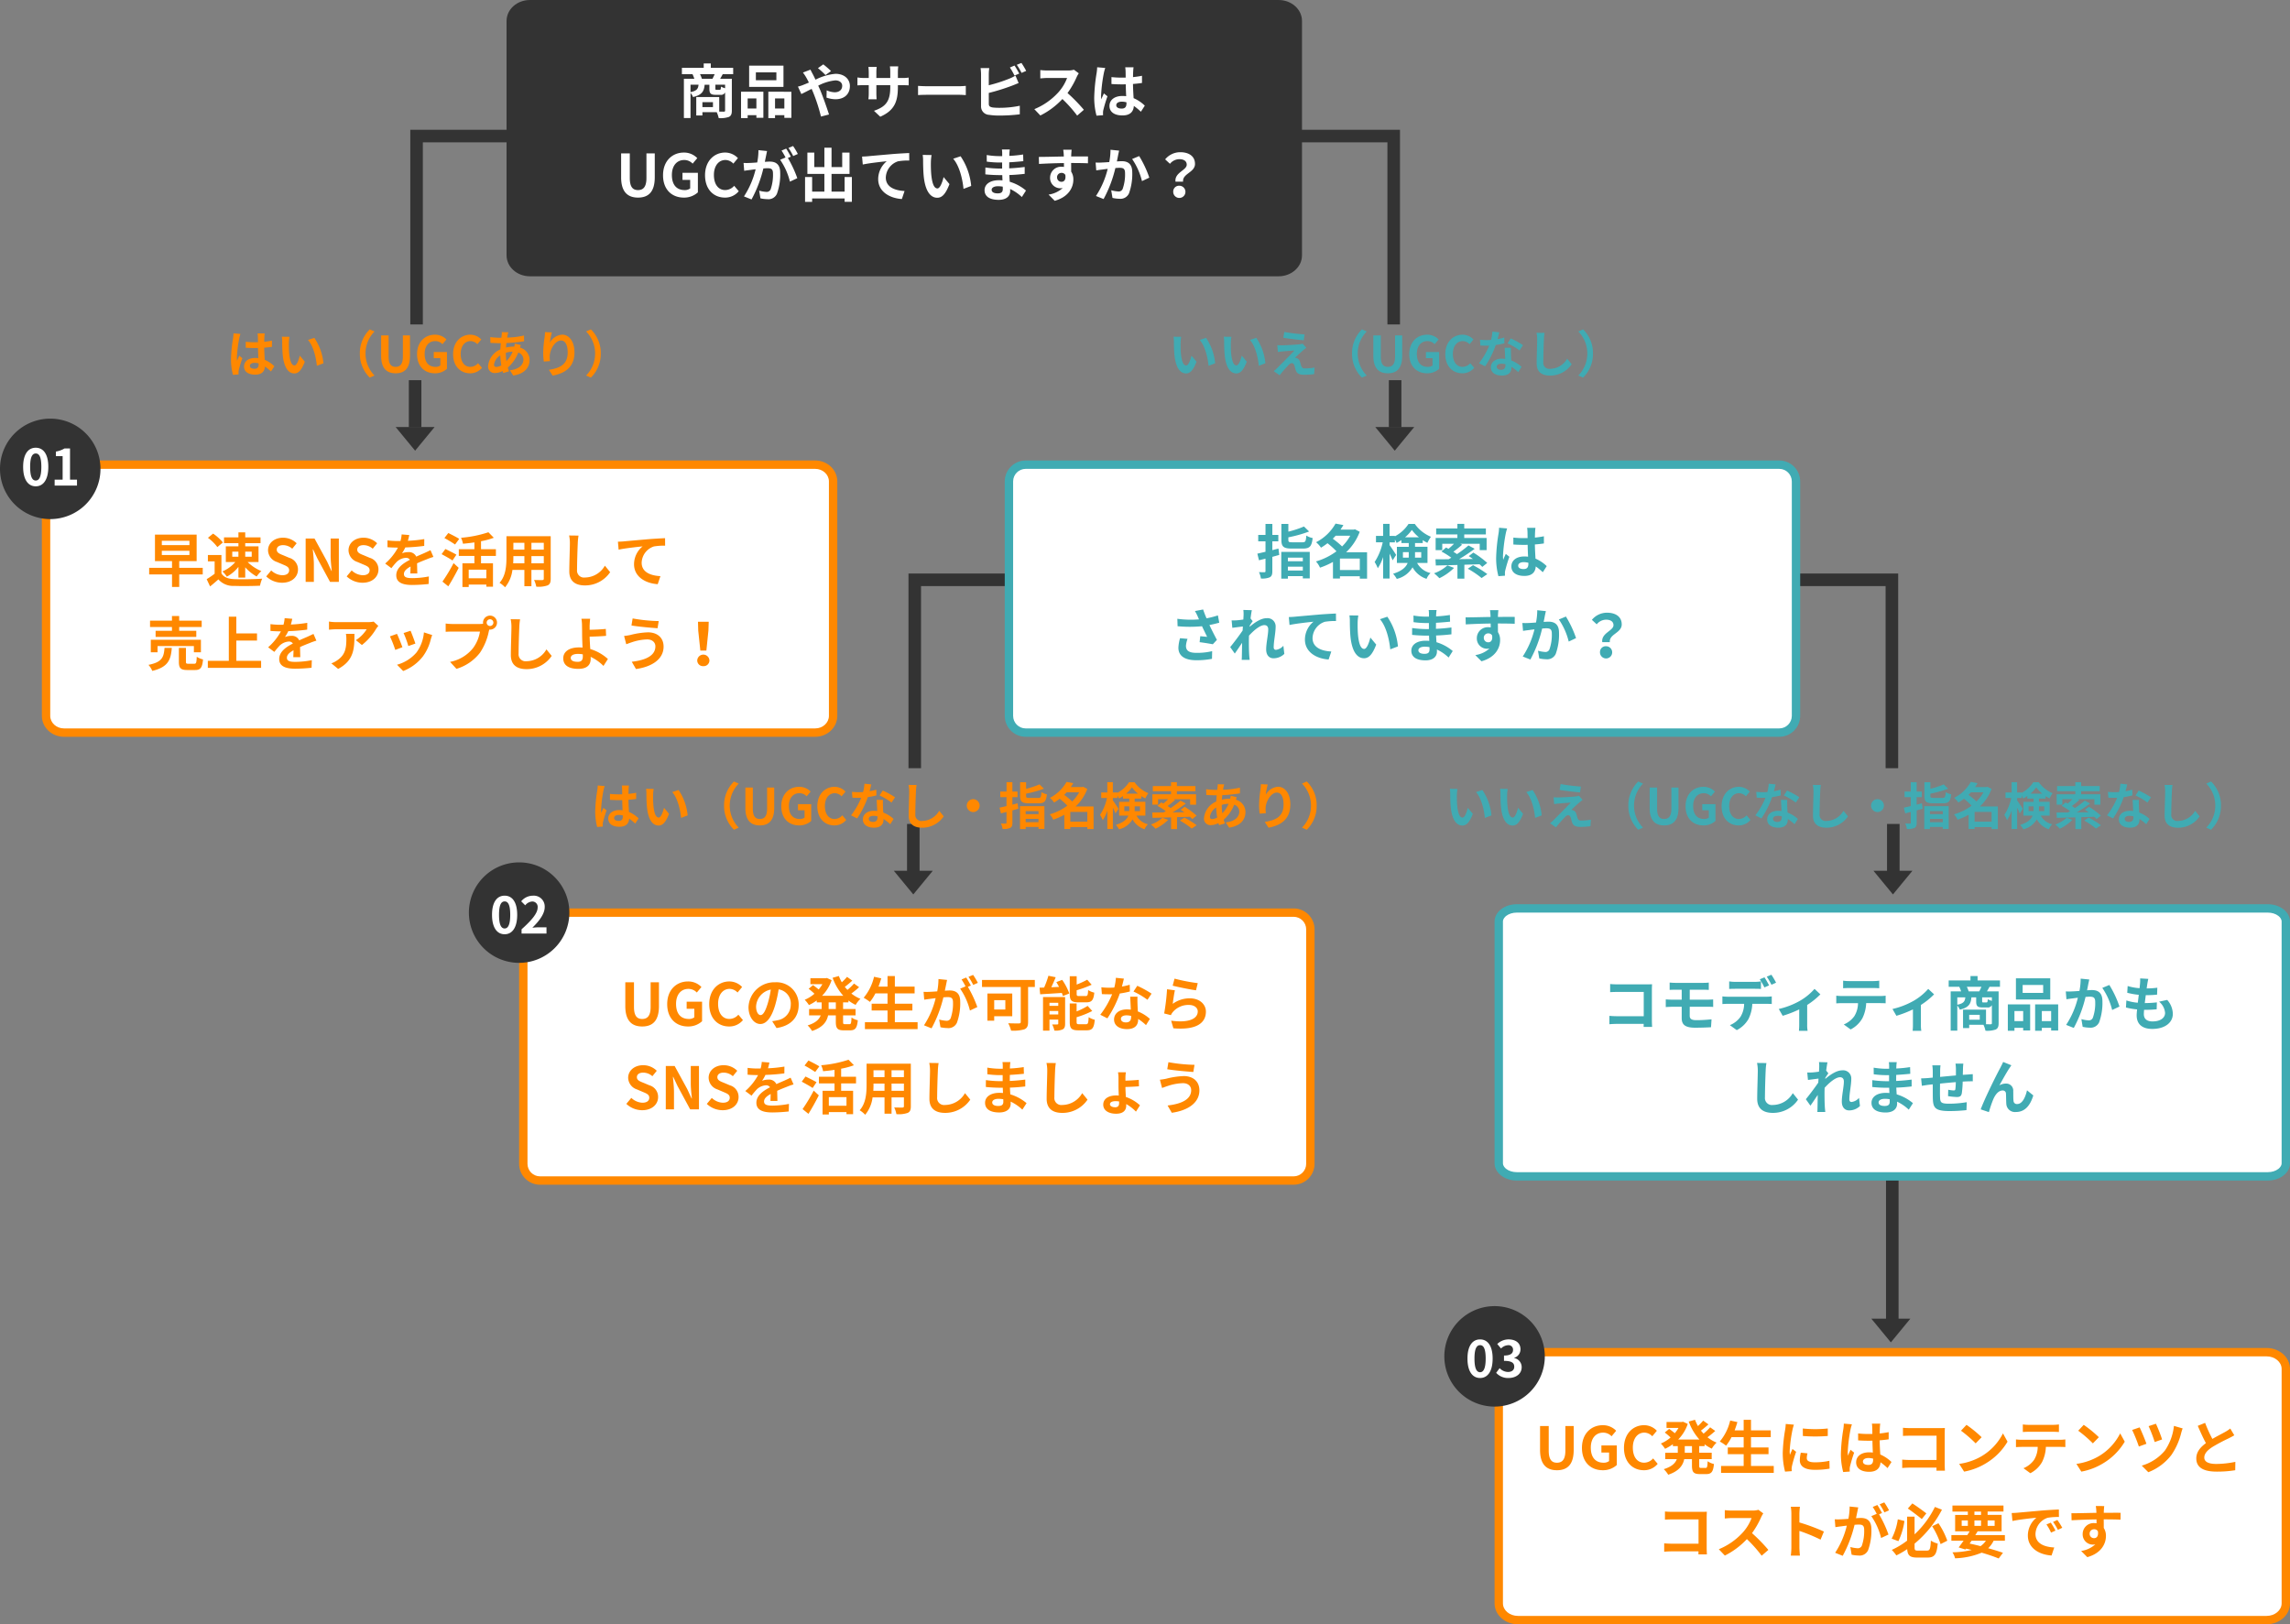<svg xmlns="http://www.w3.org/2000/svg" width="547" height="388" viewBox="0 0 547 388">
  <rect x="0" y="0" width="547" height="388" fill="#808080" stroke="none"/>
  <g id="img_point02" transform="translate(596 2885)">
    <path id="パス_18684" data-name="パス 18684" d="M.707,0,7.293,6.586,0,7.293Z" transform="translate(-149 -2676.5) rotate(-45)" fill="#333"/>
    <path id="パス_18682" data-name="パス 18682" d="M.707,7.293,7.293.707,0,0Z" transform="translate(-377.844 -2671.343) rotate(-135)" fill="#333"/>
    <path id="パス_18681" data-name="パス 18681" d="M-21532-3569h-37.746v45" transform="translate(21192.25 822.5)" fill="none" stroke="#333" stroke-width="3"/>
    <path id="パス_18683" data-name="パス 18683" d="M-496.844-2794.182v11.278" transform="translate(119 106)" fill="none" stroke="#333" stroke-width="3"/>
    <g id="グループ_10581" data-name="グループ 10581" transform="translate(-181.844 -2746.5)">
      <path id="パス_18680" data-name="パス 18680" d="M-21569.75-3569H-21532v45" transform="translate(21569.75 3569)" fill="none" stroke="#333" stroke-width="3"/>
      <path id="パス_18679" data-name="パス 18679" d="M-496.844-2794.182v11.278" transform="translate(534.934 2852.5)" fill="none" stroke="#333" stroke-width="3"/>
    </g>
    <path id="パス_10016" data-name="パス 10016" d="M.707,0,7.293,6.586,0,7.293Z" transform="translate(-268 -2782.5) rotate(-45)" fill="#333"/>
    <path id="パス_10016-2" data-name="パス 10016" d="M.707,7.293,7.293.707,0,0Z" transform="translate(-496.844 -2777.343) rotate(-135)" fill="#333"/>
    <path id="パス_10017" data-name="パス 10017" d="M-21532-3569h-37.746v45" transform="translate(21073.25 716.5)" fill="none" stroke="#333" stroke-width="3"/>
    <path id="パス_10016-3" data-name="パス 10016" d="M.707,0,7.293,6.586,0,7.293Z" transform="translate(-149.5 -2569.5) rotate(-45)" fill="#333"/>
    <path id="パス_10017-2" data-name="パス 10017" d="M-21539-3569v51.14" transform="translate(21395.002 948)" fill="none" stroke="#333" stroke-width="3"/>
    <path id="パス_10053" data-name="パス 10053" d="M5.588,0H184.412C187.5,0,190,2.239,190,5V61c0,2.761-2.5,5-5.588,5H5.588C2.5,66,0,63.761,0,61V5C0,2.239,2.5,0,5.588,0Z" transform="translate(-475 -2885)" fill="#333"/>
    <g id="パス_18685" data-name="パス 18685" transform="translate(-356 -2775)" fill="#fff">
      <path d="M 185 65 L 5 65 C 2.794 65 1 63.206 1 61 L 1 5 C 1 2.794 2.794 1 5 1 L 185 1 C 187.206 1 189 2.794 189 5 L 189 61 C 189 63.206 187.206 65 185 65 Z" stroke="none"/>
      <path d="M 5 2 C 3.346 2 2 3.346 2 5 L 2 61 C 2 62.654 3.346 64 5 64 L 185 64 C 186.654 64 188 62.654 188 61 L 188 5 C 188 3.346 186.654 2 185 2 L 5 2 M 5 0 L 185 0 C 187.761 0 190 2.239 190 5 L 190 61 C 190 63.761 187.761 66 185 66 L 5 66 C 2.239 66 0 63.761 0 61 L 0 5 C 0 2.239 2.239 0 5 0 Z" stroke="none" fill="#40abb3"/>
    </g>
    <g id="パス_10018" data-name="パス 10018" transform="translate(-239 -2669)" fill="#fff">
      <path d="M 184.722 65 L 5.278 65 C 4.09 65 2.983 64.646 2.162 64.004 C 1.413 63.418 1 62.662 1 61.875 L 1 4.125 C 1 3.338 1.413 2.582 2.162 1.996 C 2.983 1.354 4.09 1 5.278 1 L 184.722 1 C 185.91 1 187.017 1.354 187.838 1.996 C 188.587 2.582 189 3.338 189 4.125 L 189 61.875 C 189 62.662 188.587 63.418 187.838 64.004 C 187.017 64.646 185.91 65 184.722 65 Z" stroke="none"/>
      <path d="M 5.278 2 C 4.326 2 3.415 2.286 2.777 2.784 C 2.487 3.011 2 3.487 2 4.125 L 2 61.875 C 2 62.513 2.487 62.989 2.777 63.216 C 3.415 63.714 4.326 64 5.278 64 L 184.722 64 C 185.674 64 186.585 63.714 187.223 63.216 C 187.513 62.989 188 62.513 188 61.875 L 188 4.125 C 188 3.487 187.513 3.011 187.223 2.784 C 186.585 2.286 185.674 2 184.722 2 L 5.278 2 M 5.278 0 L 184.722 0 C 187.637 0 190 1.847 190 4.125 L 190 61.875 C 190 64.153 187.637 66 184.722 66 L 5.278 66 C 2.363 66 0 64.153 0 61.875 L 0 4.125 C 0 1.847 2.363 0 5.278 0 Z" stroke="none" fill="#40abb3"/>
    </g>
    <g id="パス_18150" data-name="パス 18150" transform="translate(-239 -2563)" fill="#fff">
      <path d="M 184.412 65 L 5.588 65 C 3.058 65 1 63.206 1 61 L 1 5 C 1 2.794 3.058 1 5.588 1 L 184.412 1 C 186.942 1 189 2.794 189 5 L 189 61 C 189 63.206 186.942 65 184.412 65 Z" stroke="none"/>
      <path d="M 5.588 2 C 3.61 2 2 3.346 2 5 L 2 61 C 2 62.654 3.61 64 5.588 64 L 184.412 64 C 186.39 64 188 62.654 188 61 L 188 5 C 188 3.346 186.39 2 184.412 2 L 5.588 2 M 5.588 0 L 184.412 0 C 187.498 0 190 2.239 190 5 L 190 61 C 190 63.761 187.498 66 184.412 66 L 5.588 66 C 2.502 66 0 63.761 0 61 L 0 5 C 0 2.239 2.502 0 5.588 0 Z" stroke="none" fill="#f80"/>
    </g>
    <g id="パス_10019" data-name="パス 10019" transform="translate(-586 -2775)" fill="#fff">
      <path d="M 184.722 65 L 5.278 65 C 2.919 65 1 63.206 1 61 L 1 5 C 1 2.794 2.919 1 5.278 1 L 184.722 1 C 187.081 1 189 2.794 189 5 L 189 61 C 189 63.206 187.081 65 184.722 65 Z" stroke="none"/>
      <path d="M 5.278 2 C 3.47 2 2 3.346 2 5 L 2 61 C 2 62.654 3.47 64 5.278 64 L 184.722 64 C 186.53 64 188 62.654 188 61 L 188 5 C 188 3.346 186.53 2 184.722 2 L 5.278 2 M 5.278 0 L 184.722 0 C 187.637 0 190 2.239 190 5 L 190 61 C 190 63.761 187.637 66 184.722 66 L 5.278 66 C 2.363 66 0 63.761 0 61 L 0 5 C 0 2.239 2.363 0 5.278 0 Z" stroke="none" fill="#f80"/>
    </g>
    <g id="パス_18686" data-name="パス 18686" transform="translate(-472 -2668)" fill="#fff">
      <path d="M 185 65 L 5 65 C 2.794 65 1 63.206 1 61 L 1 5 C 1 2.794 2.794 1 5 1 L 185 1 C 187.206 1 189 2.794 189 5 L 189 61 C 189 63.206 187.206 65 185 65 Z" stroke="none"/>
      <path d="M 5 2 C 3.346 2 2 3.346 2 5 L 2 61 C 2 62.654 3.346 64 5 64 L 185 64 C 186.654 64 188 62.654 188 61 L 188 5 C 188 3.346 186.654 2 185 2 L 5 2 M 5 0 L 185 0 C 187.761 0 190 2.239 190 5 L 190 61 C 190 63.761 187.761 66 185 66 L 5 66 C 2.239 66 0 63.761 0 61 L 0 5 C 0 2.239 2.239 0 5 0 Z" stroke="none" fill="#f80"/>
    </g>
    <path id="パス_18687" data-name="パス 18687" d="M24.656,7.81a6.682,6.682,0,0,0-.448-1.092h3.5c-.154.364-.35.756-.518,1.092ZM30.2,10.078a4.072,4.072,0,0,1-.98-.392c-.042.672-.1.77-.336.77h-.728c-.238,0-.28-.042-.28-.336V9.238H30.2Zm-8.26-.84h1.918c-.1.966-.42,1.47-1.918,1.764ZM27.3,14.586h-2.52V13.41H27.3Zm4.83-7.868V5.206H26.784V4.156H25.09v1.05H19.882V6.718h2.534A9.331,9.331,0,0,1,22.85,7.81H20.358v9.38H21.94V11.2a3.376,3.376,0,0,1,.6.98c2.128-.49,2.646-1.386,2.772-2.94h1.134v.9c0,1.134.252,1.512,1.5,1.512H29.08a1.077,1.077,0,0,0,1.12-.56v4.3c0,.21-.07.28-.308.28-.168,0-.6,0-1.092-.014V12.178H23.312v4.4h1.47V15.8H28.2a6.729,6.729,0,0,1,.476,1.414,6.234,6.234,0,0,0,2.422-.28c.546-.266.714-.714.714-1.54V7.81H29.024c.182-.308.392-.686.616-1.092ZM42.45,8.174h-4.9V6.284h4.9Zm1.694-3.486h-8.2V9.756h8.2Zm-6.468,7.826v2.408H35.59V12.514Zm-3.668,4.7H35.59v-.7h2.086v.63h1.666v-6.23H34.008Zm8.12-2.3V12.514h2.226v2.408Zm-1.6-4v6.3h1.6v-.7h2.226v.644h1.68V10.918ZM55.5,5.976a21.172,21.172,0,0,0-1.848-1.6l-1.274.9a20.031,20.031,0,0,1,1.806,1.652Zm-6.706.35A11.5,11.5,0,0,1,49.6,7.544c.21.364.406.756.616,1.176-.42.182-.84.364-1.246.518a8.253,8.253,0,0,1-1.372.448l.812,1.778c.588-.266,1.47-.742,2.464-1.232l.364.854A41.77,41.77,0,0,1,53.1,16.84l1.918-.49c-.476-1.554-1.54-4.522-2.184-6.034l-.392-.854A11.3,11.3,0,0,1,56.52,8.2c1.05,0,1.652.574,1.652,1.288,0,.994-.742,1.554-1.806,1.554a5.121,5.121,0,0,1-1.9-.462l-.042,1.736a6.705,6.705,0,0,0,2.128.392c2.128,0,3.458-1.218,3.458-3.164,0-1.61-1.288-2.912-3.444-2.912a13.006,13.006,0,0,0-4.774,1.4c-.21-.462-.434-.91-.644-1.316-.154-.252-.434-.826-.56-1.078Zm22.68,1.3V6.158a12.038,12.038,0,0,1,.084-1.3H69.568a9.239,9.239,0,0,1,.084,1.3v1.47H66.334V6.256a8.625,8.625,0,0,1,.084-1.274H64.43a11.372,11.372,0,0,1,.084,1.26V7.628h-1.19A9.257,9.257,0,0,1,61.812,7.5v1.9c.308-.028.812-.056,1.512-.056h1.19v1.9a11.322,11.322,0,0,1-.084,1.47h1.96c-.014-.28-.056-.854-.056-1.47V9.35h3.318v.532c0,3.43-1.19,4.648-3.892,5.586l1.5,1.414c3.374-1.484,4.214-3.6,4.214-7.07V9.35h1.036c.742,0,1.232.014,1.54.042V7.53a8.3,8.3,0,0,1-1.54.1Zm4.816,4.088c.518-.042,1.456-.07,2.254-.07H86.06c.588,0,1.3.056,1.638.07v-2.2c-.364.028-.994.084-1.638.084H78.542c-.728,0-1.75-.042-2.254-.084Zm24.164-5.138c-.266-.518-.77-1.4-1.12-1.918l-1.106.462a15.509,15.509,0,0,1,1.092,1.932ZM93.186,11.2A48.324,48.324,0,0,0,98.674,9.49c.462-.168,1.092-.434,1.638-.658l-.756-1.778a9.054,9.054,0,0,1-1.526.756,35.307,35.307,0,0,1-4.844,1.554V6.718A10.683,10.683,0,0,1,93.3,5.262H91.226a11.779,11.779,0,0,1,.112,1.456v7.63a2,2,0,0,0,1.918,2.086,15.366,15.366,0,0,0,2.352.168,39.783,39.783,0,0,0,4.984-.294V14.264a23.718,23.718,0,0,1-4.872.49A13.094,13.094,0,0,1,94.1,14.67c-.63-.126-.91-.28-.91-.882Zm6.692-6.72a14.842,14.842,0,0,1,1.134,1.932l1.106-.476a17.431,17.431,0,0,0-1.134-1.9Zm13.65,1.176a5.054,5.054,0,0,1-1.456.182h-4.928a15.641,15.641,0,0,1-1.652-.1V7.726c.294-.014,1.064-.1,1.652-.1h4.746a10.848,10.848,0,0,1-2.086,3.43,15.861,15.861,0,0,1-5.74,4.018l1.442,1.512a18.441,18.441,0,0,0,5.264-3.934,31.926,31.926,0,0,1,3.528,3.962l1.6-1.386a39.357,39.357,0,0,0-3.906-4,20.584,20.584,0,0,0,2.2-3.85,6.614,6.614,0,0,1,.49-.868Zm5.544-.588a10.4,10.4,0,0,1-.126,1.358,41.091,41.091,0,0,0-.574,5.782,16.724,16.724,0,0,0,.546,4.424l1.568-.112c-.014-.2-.014-.434-.014-.574a2.737,2.737,0,0,1,.07-.644,33.072,33.072,0,0,1,.994-3.3l-.854-.686c-.21.462-.434.924-.616,1.414a6.417,6.417,0,0,1-.056-.9,36.667,36.667,0,0,1,.658-5.362A11.652,11.652,0,0,1,121,5.234Zm7,8.61c0,.812-.294,1.26-1.148,1.26-.728,0-1.288-.252-1.288-.812,0-.518.532-.84,1.316-.84a4.322,4.322,0,0,1,1.12.154Zm4.382.56a8.8,8.8,0,0,0-2.674-1.792c-.056-.938-.126-2.044-.154-3.388.756-.056,1.484-.14,2.156-.238V7.1c-.658.14-1.386.238-2.142.322,0-.616.028-1.134.042-1.442a8.855,8.855,0,0,1,.084-.9h-1.988a7.845,7.845,0,0,1,.084.91c.014.294.014.854.028,1.54-.322.014-.658.014-.98.014a22.989,22.989,0,0,1-2.422-.126V9.07c.826.056,1.61.084,2.422.084.322,0,.658,0,.994-.014.014.98.056,1.988.1,2.842a6.228,6.228,0,0,0-.91-.056c-1.89,0-3.08.966-3.08,2.38,0,1.456,1.2,2.268,3.108,2.268,1.876,0,2.632-.952,2.716-2.268a14.139,14.139,0,0,1,1.68,1.386ZM9.4,36.2c2.534,0,4-1.414,4-4.858v-5.7H11.412v5.88c0,2.156-.784,2.884-2.016,2.884s-1.96-.728-1.96-2.884V25.64H5.364v5.7C5.364,34.782,6.876,36.2,9.4,36.2Zm10.948,0A4.879,4.879,0,0,0,23.7,34.95V30.274H20.022v1.694h1.834v2.044a2.089,2.089,0,0,1-1.3.392c-2.03,0-3.066-1.358-3.066-3.612,0-2.226,1.2-3.57,2.926-3.57a2.72,2.72,0,0,1,2.03.868l1.106-1.316a4.359,4.359,0,0,0-3.206-1.33c-2.758,0-4.97,2-4.97,5.418C15.374,34.32,17.516,36.2,20.344,36.2Zm9.814,0a4.193,4.193,0,0,0,3.3-1.526L32.37,33.382A2.881,2.881,0,0,1,30.228,34.4c-1.638,0-2.7-1.358-2.7-3.612,0-2.226,1.176-3.57,2.744-3.57a2.672,2.672,0,0,1,1.9.868l1.092-1.316a4.226,4.226,0,0,0-3.038-1.33c-2.618,0-4.816,2-4.816,5.418C25.412,34.32,27.54,36.2,30.158,36.2ZM47.574,25.78a16.567,16.567,0,0,0-1.134-1.9l-1.106.462a13.968,13.968,0,0,1,1.134,1.932Zm-9.408-.91a15.35,15.35,0,0,1-.294,2.94c-.7.056-1.358.1-1.792.112a12.873,12.873,0,0,1-1.47,0l.154,1.876c.434-.07,1.148-.168,1.54-.21.266-.042.7-.1,1.19-.154a20.564,20.564,0,0,1-2.786,6.482l1.806.728a30.043,30.043,0,0,0,2.828-7.406c.392-.028.728-.056.952-.056.868,0,1.344.154,1.344,1.26a10.585,10.585,0,0,1-.56,3.794,1.019,1.019,0,0,1-1.036.6,8.09,8.09,0,0,1-1.708-.294l.308,1.834a7.849,7.849,0,0,0,1.652.2A2.215,2.215,0,0,0,42.576,35.3a13.553,13.553,0,0,0,.784-5.054c0-1.988-1.036-2.646-2.506-2.646-.28,0-.7.028-1.162.056.1-.5.21-1.008.294-1.428.07-.35.154-.784.238-1.148Zm7.742,1.554c-.28-.518-.77-1.4-1.12-1.918l-1.106.462a15.478,15.478,0,0,1,.952,1.652l-1.288.546a15.7,15.7,0,0,1,2.338,5.222l1.764-.826a27.548,27.548,0,0,0-2.254-4.83Zm12.838,4.858v3.486H55.624V30.54h4.3V25.458h-1.75v3.458H55.624V24.282H53.916v4.634H51.508V25.458H49.856V30.54h4.06v4.228H50.99V31.282H49.3v5.936H50.99v-.812h7.756v.8h1.736V31.282ZM62.918,26.4l.168,1.9c1.61-.35,4.536-.658,5.726-.784a5.541,5.541,0,0,0-2.044,4.27c0,3,2.744,4.564,5.656,4.76l.644-1.918c-2.338-.126-4.48-.938-4.48-3.22a4.227,4.227,0,0,1,2.926-3.878,14.317,14.317,0,0,1,2.674-.182l-.014-1.792c-.966.042-2.492.126-3.92.238-2.534.224-4.83.42-5.978.532C64,26.354,63.464,26.382,62.918,26.4Zm16.6-.364L77.394,26a8.035,8.035,0,0,1,.1,1.4c0,.854.028,2.464.154,3.738.392,3.724,1.722,5.1,3.234,5.1,1.12,0,1.988-.854,2.912-3.262l-1.4-1.68c-.266,1.092-.812,2.716-1.47,2.716-.868,0-1.288-1.358-1.484-3.36-.084-.994-.1-2.044-.084-2.94A10.986,10.986,0,0,1,79.522,26.032Zm6.93.294-1.764.588c1.512,1.708,2.254,4.97,2.464,7.2l1.834-.7A15.11,15.11,0,0,0,86.452,26.326Zm10.08,7.84c0,.8-.476,1.022-1.218,1.022-.952,0-1.442-.336-1.442-.854,0-.476.532-.854,1.512-.854a7.429,7.429,0,0,1,1.134.1C96.532,33.816,96.532,34.012,96.532,34.166Zm5.544.35a10.724,10.724,0,0,0-3.878-2.1c-.042-.532-.07-1.092-.1-1.61,1.344-.042,2.422-.14,3.668-.28V28.888c-1.134.14-2.3.266-3.7.322l.014-1.442c1.33-.07,2.45-.182,3.36-.266l-.042-1.6a29.05,29.05,0,0,1-3.3.336l.014-.546a9.267,9.267,0,0,1,.1-.98h-1.89a5.55,5.55,0,0,1,.07.952v.63h-.686a18.353,18.353,0,0,1-3.01-.266l.014,1.582a23.087,23.087,0,0,0,3.01.21h.658v1.442H95.72a25.15,25.15,0,0,1-3.346-.252l-.014,1.638c.924.112,2.52.182,3.332.182h.714c.014.406.028.84.056,1.26a8.508,8.508,0,0,0-.854-.042c-2.142,0-3.43.98-3.43,2.38,0,1.47,1.176,2.31,3.388,2.31,1.834,0,2.73-.91,2.73-2.1,0-.14,0-.308-.014-.49a10.5,10.5,0,0,1,2.8,1.918Zm7.42-3.122A1.035,1.035,0,0,1,110.56,30.3a.989.989,0,0,1,.91.49c.182,1.2-.336,1.638-.91,1.638A1.03,1.03,0,0,1,109.5,31.394Zm7.392-5.026c-.728-.014-2.618,0-4.018,0,0-.168.014-.308.014-.42.014-.224.056-.966.1-1.19h-2.016a9.381,9.381,0,0,1,.126,1.2,3.554,3.554,0,0,1,.014.42c-1.862.028-4.382.1-5.964.1l.042,1.68c1.708-.1,3.85-.182,5.95-.21l.014.924a3.326,3.326,0,0,0-.546-.042,2.611,2.611,0,0,0-2.772,2.59,2.442,2.442,0,0,0,2.394,2.548,2.993,2.993,0,0,0,.63-.07,6.337,6.337,0,0,1-3.388,1.582l1.47,1.484c3.388-.952,4.452-3.248,4.452-5.054a3.419,3.419,0,0,0-.518-1.918c0-.6,0-1.358-.014-2.058,1.876,0,3.178.028,4.018.07Zm5.376-1.6a15.349,15.349,0,0,1-.294,2.94c-.7.056-1.358.1-1.792.112a12.873,12.873,0,0,1-1.47,0l.154,1.876c.434-.07,1.148-.168,1.54-.21.266-.042.7-.1,1.19-.154a20.608,20.608,0,0,1-2.8,6.482l1.82.728a29.446,29.446,0,0,0,2.814-7.406c.392-.028.728-.056.952-.056.882,0,1.358.154,1.358,1.26a10.254,10.254,0,0,1-.574,3.794,1.008,1.008,0,0,1-1.036.6,7.978,7.978,0,0,1-1.694-.294l.308,1.834a7.739,7.739,0,0,0,1.652.2,2.226,2.226,0,0,0,2.282-1.274,13.553,13.553,0,0,0,.784-5.054c0-1.988-1.036-2.646-2.506-2.646-.28,0-.7.028-1.162.056.1-.5.21-1.008.28-1.428.07-.35.168-.784.252-1.148Zm5.166,2.212a16.012,16.012,0,0,1,2.352,5.278l1.75-.826a24.989,24.989,0,0,0-2.422-5.152ZM137.79,32.4H139.6c-.21-1.946,2.842-2.184,2.842-4.242,0-1.862-1.484-2.8-3.514-2.8a4.658,4.658,0,0,0-3.612,1.708l1.148,1.064a2.9,2.9,0,0,1,2.24-1.106c1.092,0,1.764.476,1.764,1.316C140.464,29.7,137.5,30.2,137.79,32.4Zm-.546,2.338a1.459,1.459,0,1,0,1.456-1.372A1.373,1.373,0,0,0,137.244,34.74Z" transform="translate(-453 -2874)" fill="#fff"/>
    <path id="パス_18688" data-name="パス 18688" d="M-29.624-5.964c-.476.126-.966.252-1.456.378v-2.1h1.428v-1.54H-31.08v-2.618h-1.638v2.618h-1.736v1.54h1.736v2.492c-.714.168-1.386.322-1.946.448l.392,1.582,1.554-.392V-.574c0,.2-.07.252-.266.266s-.742,0-1.288-.028A5.934,5.934,0,0,1-33.81,1.19,4.661,4.661,0,0,0-31.7.9c.476-.266.616-.658.616-1.484v-3.4c.56-.154,1.106-.308,1.652-.462Zm5.824,2.17v.854h-3.57v-.854Zm-3.57,3.08v-.924h3.57v.924Zm-1.582,1.932h1.582v-.6h3.57v.546h1.652V-5.166h-6.8Zm2.632-8.68c-.8,0-.938-.07-.938-.6v-.588A30.135,30.135,0,0,0-22.3-10.038l-1.232-1.2a22.267,22.267,0,0,1-3.724,1.232v-1.834h-1.666V-8.05c0,1.61.5,2.086,2.45,2.086h2.716c1.6,0,2.086-.532,2.3-2.506a4.505,4.505,0,0,1-1.512-.6c-.1,1.386-.21,1.61-.91,1.61ZM-14.938-.84V-3.57h4.746V-.84Zm2.464-8.19A10.972,10.972,0,0,1-14.42-6.468a19.742,19.742,0,0,0-2.226-1.848c.238-.238.462-.476.686-.714Zm4.018,3.948h-5a12.96,12.96,0,0,0,3.248-4.886l-1.148-.6-.28.084h-3.178c.252-.364.49-.728.7-1.092l-1.876-.35a11.184,11.184,0,0,1-4.648,4.452,5.8,5.8,0,0,1,1.176,1.3,14.41,14.41,0,0,0,1.554-1.064,19.447,19.447,0,0,1,2.142,1.932,15.564,15.564,0,0,1-4.9,2.422A5.32,5.32,0,0,1-19.7-1.4,17.948,17.948,0,0,0-16.6-2.772V1.2h1.666V.658h4.746v.56h1.736ZM.112-3.794V-5.11H1.5v.84c0,.154,0,.322-.014.476ZM4.48-5.11v1.316h-1.5C3-3.934,3-4.088,3-4.228V-5.11ZM.616-8.652A8.946,8.946,0,0,0,2.24-10.416,9.477,9.477,0,0,0,3.934-8.652ZM5.978-2.52V-6.384H3v-.9H4.844v-.686a11.288,11.288,0,0,0,1.106.644A9.442,9.442,0,0,1,6.8-8.778a8.859,8.859,0,0,1-3.85-3.066H1.442A8.676,8.676,0,0,1-1.806-8.89v-.1H-3.08v-2.87H-4.62v2.87H-6.328v1.54h1.61a13.827,13.827,0,0,1-1.932,4.7A8.222,8.222,0,0,1-5.894-1.26,11.2,11.2,0,0,0-4.62-3.948V1.2h1.54v-5.95c.294.588.574,1.19.728,1.6l.84-1.288c-.21-.35-1.19-1.848-1.568-2.338v-.672h1.274V-8.12a6.256,6.256,0,0,1,.406.812A8.873,8.873,0,0,0-.252-7.994v.714H1.5v.9H-1.33V-2.52H1.232C.84-1.526-.1-.616-2.24.056a6.377,6.377,0,0,1,.882,1.232A5.98,5.98,0,0,0,2.408-1.484,5.924,5.924,0,0,0,5.754,1.274,3.959,3.959,0,0,1,6.706-.112,4.878,4.878,0,0,1,3.5-2.52Zm4.76.574A9.239,9.239,0,0,1,7.546-.056,12.8,12.8,0,0,1,8.82,1.12a12.982,12.982,0,0,0,3.5-2.464ZM18.4-2.212c.266.224.49.448.672.63l1.176-.952A22.45,22.45,0,0,0,16.926-5l-1.092.84c.322.21.658.434.994.686l-3.29.042a40.685,40.685,0,0,0,3.71-2.478l-1.484-.8A25.851,25.851,0,0,1,13.02-4.634c-.252-.182-.546-.378-.854-.574a26.763,26.763,0,0,0,2.086-1.68l-.434-.21h4.634v1.512H20.1v-2.9H14.756v-.854h5.166v-1.428H14.756v-1.092H13.118v1.092H8.05v1.428h5.068v.854H7.924v2.9H9.506V-7.1h2.8a15.429,15.429,0,0,1-1.316,1.2c-.2-.112-.406-.21-.588-.308L9.31-5.25a16.642,16.642,0,0,1,2.352,1.47c-.21.126-.42.252-.63.364-1.19.014-2.268.014-3.15.014l.084,1.484c1.428-.028,3.22-.07,5.166-.126V1.218h1.652V-2.1ZM15.6-1.148a21.079,21.079,0,0,1,3.3,2.226L20.272.14a25.129,25.129,0,0,0-3.416-2.128Zm7.476-9.786a10.4,10.4,0,0,1-.126,1.358,41.09,41.09,0,0,0-.574,5.782A16.724,16.724,0,0,0,22.918.63L24.486.518c-.014-.2-.014-.434-.014-.574a2.737,2.737,0,0,1,.07-.644A33.074,33.074,0,0,1,25.536-4l-.854-.686c-.21.462-.434.924-.616,1.414a6.417,6.417,0,0,1-.056-.9,36.667,36.667,0,0,1,.658-5.362A11.652,11.652,0,0,1,25-10.766Zm7,8.61c0,.812-.294,1.26-1.148,1.26-.728,0-1.288-.252-1.288-.812,0-.518.532-.84,1.316-.84a4.322,4.322,0,0,1,1.12.154Zm4.382.56A8.8,8.8,0,0,0,31.78-3.556c-.056-.938-.126-2.044-.154-3.388.756-.056,1.484-.14,2.156-.238V-8.9c-.658.14-1.386.238-2.142.322,0-.616.028-1.134.042-1.442a8.856,8.856,0,0,1,.084-.9H29.778a7.845,7.845,0,0,1,.084.91c.014.294.014.854.028,1.54-.322.014-.658.014-.98.014a22.989,22.989,0,0,1-2.422-.126V-6.93c.826.056,1.61.084,2.422.084.322,0,.658,0,.994-.014.014.98.056,1.988.1,2.842a6.228,6.228,0,0,0-.91-.056c-1.89,0-3.08.966-3.08,2.38,0,1.456,1.2,2.268,3.108,2.268,1.876,0,2.632-.952,2.716-2.268a14.14,14.14,0,0,1,1.68,1.386ZM-53.13,15.45a9.4,9.4,0,0,0-.392,2.282c0,1.932,1.5,2.982,4.284,2.982a19.43,19.43,0,0,0,3.738-.336l.042-1.834a15.329,15.329,0,0,1-3.78.406c-1.96,0-2.478-.686-2.478-1.694a6.222,6.222,0,0,1,.378-1.652ZM-44.086,10a20.282,20.282,0,0,1-2.716.7c-.308-.728-.574-1.386-.812-2.114l-1.96.378a10.762,10.762,0,0,1,.686,1.33c.084.21.182.434.294.658a23.621,23.621,0,0,1-5.18-.14l.056,1.778a31.149,31.149,0,0,0,5.838,0c.406.868.882,1.834,1.218,2.534-.42-.028-1.176-.112-1.638-.154l-.154,1.428c1.022.126,2.394.35,3.15.5l.98-1.05c-.6-1.106-1.26-2.422-1.792-3.542.84-.168,1.652-.364,2.352-.56Zm15.638,7.252a2.8,2.8,0,0,1-1.778.98c-.35,0-.532-.238-.532-.6,0-1.442.462-3.472.462-4.914a1.945,1.945,0,0,0-2.184-2.044c-1.344,0-2.94,1.106-4.032,2.058a2.089,2.089,0,0,0,.028-.294c.238-.364.532-.812.714-1.05l-.518-.658c.112-.868.224-1.582.308-1.974L-38.01,8.7a7.4,7.4,0,0,1,.056,1.232c0,.154-.028.546-.056,1.064-.588.084-1.19.154-1.6.182a11.791,11.791,0,0,1-1.2.014l.168,1.778c.784-.1,1.848-.238,2.52-.322l-.056.966c-.784,1.162-2.184,3.01-2.968,3.962l1.092,1.54c.476-.658,1.148-1.68,1.75-2.562-.028,1.176-.028,1.974-.056,3.052,0,.224-.014.728-.042,1.022h1.9c-.028-.308-.084-.812-.1-1.064-.084-1.3-.084-2.464-.084-3.6,0-.35.014-.728.028-1.12,1.12-1.246,2.632-2.52,3.668-2.52.574,0,.924.336.924,1.022,0,1.26-.49,3.29-.49,4.8,0,1.33.7,2.1,1.736,2.1a3.67,3.67,0,0,0,2.6-1.05Zm1.3-6.86.168,1.9c1.61-.35,4.536-.658,5.726-.784a5.541,5.541,0,0,0-2.044,4.27c0,3,2.744,4.564,5.656,4.76L-17,18.628c-2.338-.126-4.48-.938-4.48-3.22A4.227,4.227,0,0,1-18.55,11.53a14.317,14.317,0,0,1,2.674-.182l-.014-1.792c-.966.042-2.492.126-3.92.238-2.534.224-4.83.42-5.978.532C-26.068,10.354-26.6,10.382-27.146,10.4Zm16.6-.364L-12.67,10a8.035,8.035,0,0,1,.1,1.4c0,.854.028,2.464.154,3.738.392,3.724,1.722,5.1,3.234,5.1,1.12,0,1.988-.854,2.912-3.262l-1.4-1.68c-.266,1.092-.812,2.716-1.47,2.716-.868,0-1.288-1.358-1.484-3.36-.084-.994-.1-2.044-.084-2.94A10.986,10.986,0,0,1-10.542,10.032Zm6.93.294-1.764.588c1.512,1.708,2.254,4.97,2.464,7.2l1.834-.7A15.11,15.11,0,0,0-3.612,10.326Zm10.08,7.84c0,.8-.476,1.022-1.218,1.022-.952,0-1.442-.336-1.442-.854,0-.476.532-.854,1.512-.854a7.429,7.429,0,0,1,1.134.1C6.468,17.816,6.468,18.012,6.468,18.166Zm5.544.35a10.724,10.724,0,0,0-3.878-2.1c-.042-.532-.07-1.092-.1-1.61,1.344-.042,2.422-.14,3.668-.28V12.888c-1.134.14-2.3.266-3.7.322l.014-1.442c1.33-.07,2.45-.182,3.36-.266l-.042-1.6a29.05,29.05,0,0,1-3.3.336L8.05,9.7a9.267,9.267,0,0,1,.1-.98H6.258a5.55,5.55,0,0,1,.07.952v.63H5.642a18.353,18.353,0,0,1-3.01-.266l.014,1.582a23.087,23.087,0,0,0,3.01.21h.658v1.442H5.656a25.15,25.15,0,0,1-3.346-.252L2.3,14.652c.924.112,2.52.182,3.332.182h.714c.014.406.028.84.056,1.26a8.509,8.509,0,0,0-.854-.042c-2.142,0-3.43.98-3.43,2.38,0,1.47,1.176,2.31,3.388,2.31,1.834,0,2.73-.91,2.73-2.1,0-.14,0-.308-.014-.49a10.5,10.5,0,0,1,2.8,1.918Zm7.42-3.122A1.035,1.035,0,0,1,20.5,14.3a.989.989,0,0,1,.91.49c.182,1.2-.336,1.638-.91,1.638A1.03,1.03,0,0,1,19.432,15.394Zm7.392-5.026c-.728-.014-2.618,0-4.018,0,0-.168.014-.308.014-.42.014-.224.056-.966.1-1.19H20.9a9.381,9.381,0,0,1,.126,1.2,3.554,3.554,0,0,1,.014.42c-1.862.028-4.382.1-5.964.1l.042,1.68c1.708-.1,3.85-.182,5.95-.21l.014.924a3.326,3.326,0,0,0-.546-.042,2.611,2.611,0,0,0-2.772,2.59A2.442,2.442,0,0,0,20.16,17.97a2.993,2.993,0,0,0,.63-.07A6.337,6.337,0,0,1,17.4,19.482l1.47,1.484c3.388-.952,4.452-3.248,4.452-5.054a3.419,3.419,0,0,0-.518-1.918c0-.6,0-1.358-.014-2.058,1.876,0,3.178.028,4.018.07Zm5.376-1.6a15.35,15.35,0,0,1-.294,2.94c-.7.056-1.358.1-1.792.112a12.873,12.873,0,0,1-1.47,0L28.8,13.7c.434-.07,1.148-.168,1.54-.21.266-.042.7-.1,1.19-.154a20.608,20.608,0,0,1-2.8,6.482l1.82.728a29.445,29.445,0,0,0,2.814-7.406c.392-.028.728-.056.952-.056.882,0,1.358.154,1.358,1.26a10.254,10.254,0,0,1-.574,3.794,1.008,1.008,0,0,1-1.036.6,7.978,7.978,0,0,1-1.694-.294l.308,1.834a7.739,7.739,0,0,0,1.652.2A2.226,2.226,0,0,0,36.61,19.2a13.553,13.553,0,0,0,.784-5.054c0-1.988-1.036-2.646-2.506-2.646-.28,0-.7.028-1.162.056.1-.5.21-1.008.28-1.428.07-.35.168-.784.252-1.148Zm5.166,2.212a16.012,16.012,0,0,1,2.352,5.278l1.75-.826a24.989,24.989,0,0,0-2.422-5.152ZM47.726,16.4h1.806c-.21-1.946,2.842-2.184,2.842-4.242,0-1.862-1.484-2.8-3.514-2.8a4.658,4.658,0,0,0-3.612,1.708L46.4,12.132a2.9,2.9,0,0,1,2.24-1.106c1.092,0,1.764.476,1.764,1.316C50.4,13.7,47.432,14.2,47.726,16.4ZM47.18,18.74a1.459,1.459,0,1,0,1.456-1.372A1.373,1.373,0,0,0,47.18,18.74Z" transform="translate(-261 -2748)" fill="#40abb3"/>
    <path id="パス_18689" data-name="パス 18689" d="M-56.868.308c-.028-.42-.056-1.162-.056-1.652V-8.6c0-.406.028-.966.042-1.288-.238.014-.826.028-1.232.028h-7.042c-.49,0-1.218-.028-1.736-.084v1.946c.392-.028,1.148-.056,1.736-.056h6.286v5.8h-6.454c-.63,0-1.26-.042-1.75-.084v2c.462-.042,1.26-.084,1.806-.084h6.384c0,.266,0,.5-.014.728Zm8.988-4.816h4.27c.308,0,.938,0,1.33.042l-.014-1.792c-.364.028-1.064.056-1.358.056H-47.88v-2.38h3.29c.5,0,.9.028,1.26.042v-1.75a10.441,10.441,0,0,1-1.26.07h-6.734c-.5,0-.952-.042-1.358-.07v1.75c.406-.028.854-.042,1.358-.042H-49.8V-6.2H-52.08c-.434,0-1.134-.042-1.526-.07v1.834c.42-.028,1.134-.07,1.526-.07H-49.8v2.7c0,1.414.63,2.3,3.192,2.3,1.316,0,2.9-.056,3.808-.112l.126-1.89c-1.12.112-2.352.2-3.612.2-1.12,0-1.6-.28-1.6-1.05Zm20.622-5.754a18.625,18.625,0,0,0-1.12-1.9l-1.106.462a16.517,16.517,0,0,1,1.12,1.932Zm-1.666.644c-.266-.518-.756-1.4-1.106-1.918l-1.12.462a19.242,19.242,0,0,1,1.106,1.946Zm-3.458.812c.49,0,1.036.014,1.512.042V-10.57a10.989,10.989,0,0,1-1.512.112H-36.96a10.475,10.475,0,0,1-1.5-.112v1.806c.42-.028,1.022-.042,1.5-.042Zm-6.356,1.9a10.659,10.659,0,0,1-1.344-.084v1.834c.392-.028.938-.056,1.344-.056h3.85a6.016,6.016,0,0,1-.868,3.094,5.717,5.717,0,0,1-2.534,2l1.638,1.19A6.718,6.718,0,0,0-33.838-1.61a8.882,8.882,0,0,0,.9-3.6h3.374c.392,0,.924.014,1.274.042v-1.82a10.588,10.588,0,0,1-1.274.084Zm20.664-1.876a13.936,13.936,0,0,1-3.6,2.912,18.7,18.7,0,0,1-4.942,1.89l.938,1.624a26.226,26.226,0,0,0,3.948-1.526v3.6a14.634,14.634,0,0,1-.07,1.512h2.072a7.8,7.8,0,0,1-.1-1.512V-4.942a17.47,17.47,0,0,0,3.15-2.534Zm13.944-.21c.49,0,1.022.028,1.512.056v-1.806a10.968,10.968,0,0,1-1.512.1H-9.758a10.431,10.431,0,0,1-1.484-.1v1.806c.42-.028,1.008-.056,1.5-.056ZM-11.536-7.07c-.434,0-.924-.042-1.344-.084V-5.32c.392-.028.938-.056,1.344-.056h3.85a6.016,6.016,0,0,1-.868,3.094,5.816,5.816,0,0,1-2.534,2L-9.45.91A6.718,6.718,0,0,0-6.636-1.778a8.882,8.882,0,0,0,.9-3.6h3.374c.392,0,.924.014,1.274.042v-1.82a10.773,10.773,0,0,1-1.274.084ZM9.086-8.778a13.936,13.936,0,0,1-3.6,2.912A18.7,18.7,0,0,1,.546-3.976l.938,1.624A26.226,26.226,0,0,0,5.432-3.878v3.6a14.634,14.634,0,0,1-.07,1.512H7.434a7.8,7.8,0,0,1-.1-1.512V-4.942a17.47,17.47,0,0,0,3.15-2.534Zm9.66.588A6.682,6.682,0,0,0,18.3-9.282h3.5c-.154.364-.35.756-.518,1.092ZM24.29-5.922a4.072,4.072,0,0,1-.98-.392c-.042.672-.1.77-.336.77h-.728c-.238,0-.28-.042-.28-.336v-.882H24.29Zm-8.26-.84h1.918c-.1.966-.42,1.47-1.918,1.764Zm5.362,5.348h-2.52V-2.59h2.52Zm4.83-7.868v-1.512H20.874v-1.05H19.18v1.05H13.972v1.512h2.534A9.331,9.331,0,0,1,16.94-8.19H14.448V1.19H16.03V-4.8a3.376,3.376,0,0,1,.6.98c2.128-.49,2.646-1.386,2.772-2.94h1.134v.9c0,1.134.252,1.512,1.5,1.512H23.17a1.077,1.077,0,0,0,1.12-.56v4.3c0,.21-.07.28-.308.28-.168,0-.6,0-1.092-.014V-3.822H17.4v4.4h1.47V-.2h3.416a6.729,6.729,0,0,1,.476,1.414,6.234,6.234,0,0,0,2.422-.28C25.732.672,25.9.224,25.9-.6V-8.19H23.114c.182-.308.392-.686.616-1.092ZM36.54-7.826h-4.9v-1.89h4.9Zm1.694-3.486h-8.2v5.068h8.2ZM31.766-3.486v2.408H29.68V-3.486ZM28.1,1.218H29.68v-.7h2.086v.63h1.666v-6.23H28.1Zm8.12-2.3V-3.486h2.226v2.408Zm-1.6-4v6.3h1.6v-.7h2.226v.644h1.68V-5.082ZM45.5-11.228a15.35,15.35,0,0,1-.294,2.94c-.7.056-1.358.1-1.792.112a12.873,12.873,0,0,1-1.47,0L42.1-6.3c.434-.07,1.148-.168,1.54-.21.266-.042.7-.1,1.19-.154a20.608,20.608,0,0,1-2.8,6.482l1.82.728A29.445,29.445,0,0,0,46.662-6.86c.392-.028.728-.056.952-.056.882,0,1.358.154,1.358,1.26A10.254,10.254,0,0,1,48.4-1.862a1.008,1.008,0,0,1-1.036.6,7.978,7.978,0,0,1-1.694-.294L45.976.28a7.739,7.739,0,0,0,1.652.2A2.226,2.226,0,0,0,49.91-.8a13.553,13.553,0,0,0,.784-5.054c0-1.988-1.036-2.646-2.506-2.646-.28,0-.7.028-1.162.056.1-.5.21-1.008.28-1.428.07-.35.168-.784.252-1.148Zm5.166,2.212a16.012,16.012,0,0,1,2.352,5.278l1.75-.826a24.989,24.989,0,0,0-2.422-5.152Zm13.566,3.29A3.849,3.849,0,0,1,65.66-3.038c0,1.148-1.064,2.03-3,2.03-1.372,0-2.072-.63-2.072-1.764,0-.252.028-.6.056-1.008h.56c.854,0,1.666-.056,2.45-.126L63.7-5.558a27.5,27.5,0,0,1-2.786.168h-.1c.07-.616.154-1.274.238-1.89a24.845,24.845,0,0,0,2.7-.126l.056-1.652a20.347,20.347,0,0,1-2.548.168c.07-.448.112-.812.154-1.05.056-.364.126-.728.238-1.232l-1.946-.112a8.732,8.732,0,0,1-.028,1.232c-.028.308-.056.686-.112,1.106a12.851,12.851,0,0,1-2.842-.518l-.1,1.61a17.33,17.33,0,0,0,2.758.49c-.084.63-.154,1.274-.238,1.89a11.8,11.8,0,0,1-2.73-.546l-.1,1.68a15.547,15.547,0,0,0,2.66.462c-.056.574-.1,1.064-.1,1.4,0,2.31,1.54,3.262,3.724,3.262,3.038,0,4.914-1.512,4.914-3.6a5.157,5.157,0,0,0-1.344-3.332ZM-31.808,8.912a8.7,8.7,0,0,1,.182,1.876c0,1.19-.14,4.83-.14,6.692,0,2.366,1.47,3.36,3.738,3.36a7.215,7.215,0,0,0,6.02-3.164l-1.26-1.554a5.535,5.535,0,0,1-4.746,2.828,1.669,1.669,0,0,1-1.9-1.848c0-1.722.1-4.83.168-6.314a14.229,14.229,0,0,1,.182-1.848Zm24.36,8.344a2.8,2.8,0,0,1-1.778.98c-.35,0-.532-.238-.532-.6,0-1.442.462-3.472.462-4.914a1.945,1.945,0,0,0-2.184-2.044c-1.344,0-2.94,1.106-4.032,2.058a2.089,2.089,0,0,0,.028-.294c.238-.364.532-.812.714-1.05l-.518-.658c.112-.868.224-1.582.308-1.974L-17.01,8.7a7.4,7.4,0,0,1,.056,1.232c0,.154-.028.546-.056,1.064-.588.084-1.19.154-1.6.182a11.791,11.791,0,0,1-1.2.014l.168,1.778c.784-.1,1.848-.238,2.52-.322l-.056.966c-.784,1.162-2.184,3.01-2.968,3.962l1.092,1.54c.476-.658,1.148-1.68,1.75-2.562-.028,1.176-.028,1.974-.056,3.052,0,.224-.014.728-.042,1.022h1.9c-.028-.308-.084-.812-.1-1.064-.084-1.3-.084-2.464-.084-3.6,0-.35.014-.728.028-1.12,1.12-1.246,2.632-2.52,3.668-2.52.574,0,.924.336.924,1.022,0,1.26-.49,3.29-.49,4.8,0,1.33.7,2.1,1.736,2.1a3.67,3.67,0,0,0,2.6-1.05Zm7.336.91c0,.8-.476,1.022-1.218,1.022-.952,0-1.442-.336-1.442-.854,0-.476.532-.854,1.512-.854a7.429,7.429,0,0,1,1.134.1C-.112,17.816-.112,18.012-.112,18.166Zm5.544.35a10.724,10.724,0,0,0-3.878-2.1c-.042-.532-.07-1.092-.1-1.61,1.344-.042,2.422-.14,3.668-.28V12.888c-1.134.14-2.3.266-3.7.322l.014-1.442c1.33-.07,2.45-.182,3.36-.266l-.042-1.6a29.05,29.05,0,0,1-3.3.336L1.47,9.7a9.267,9.267,0,0,1,.1-.98H-.322a5.55,5.55,0,0,1,.07.952v.63H-.938a18.353,18.353,0,0,1-3.01-.266l.014,1.582a23.087,23.087,0,0,0,3.01.21h.658v1.442H-.924a25.15,25.15,0,0,1-3.346-.252l-.014,1.638c.924.112,2.52.182,3.332.182h.714c.014.406.028.84.056,1.26a8.509,8.509,0,0,0-.854-.042c-2.142,0-3.43.98-3.43,2.38,0,1.47,1.176,2.31,3.388,2.31,1.834,0,2.73-.91,2.73-2.1,0-.14,0-.308-.014-.49a10.5,10.5,0,0,1,2.8,1.918ZM15.6,9.066a10.737,10.737,0,0,1,.1,1.26v1.568c-1.26.112-2.6.238-3.78.35.014-.546.014-1.008.014-1.33a10.966,10.966,0,0,1,.084-1.442h-1.96a10.468,10.468,0,0,1,.112,1.54v1.4l-1.05.1c-.7.056-1.344.084-1.736.084l.182,1.778c.364-.056,1.232-.2,1.666-.252l.938-.1c0,1.3,0,2.646.014,3.234.056,2.394.49,3.15,4.088,3.15a38.953,38.953,0,0,0,3.948-.224l.07-1.9a25.783,25.783,0,0,1-4.144.364c-2.086,0-2.2-.308-2.24-1.666-.028-.588-.014-1.862,0-3.136,1.19-.126,2.548-.252,3.766-.35a15.67,15.67,0,0,1-.1,1.666c-.042.266-.154.322-.434.322a8.649,8.649,0,0,1-1.274-.168l-.042,1.526a17.546,17.546,0,0,0,2.086.21c.714,0,1.064-.182,1.2-.91a24.253,24.253,0,0,0,.21-2.772c.406-.028.77-.042,1.064-.056.378-.014,1.106-.028,1.344-.014V11.586c-.406.028-.952.07-1.33.1-.322.014-.672.042-1.05.07.014-.462.028-.952.042-1.5a11.81,11.81,0,0,1,.084-1.19Zm13.356.406-1.974-.8c-.252.588-.5,1.036-.686,1.414-.728,1.316-3.654,7.14-4.676,9.912l1.96.658a26.758,26.758,0,0,1,1.05-3.08c.49-1.134,1.26-2.086,2.212-2.086a.746.746,0,0,1,.812.77c.042.56.028,1.694.084,2.436a2.061,2.061,0,0,0,2.3,1.932c2.142,0,3.43-1.568,4.144-3.962l-1.5-1.218c-.392,1.722-1.148,3.276-2.338,3.276a.783.783,0,0,1-.882-.756c-.084-.574-.042-1.694-.07-2.31a1.674,1.674,0,0,0-1.722-1.82,3.155,3.155,0,0,0-1.582.42c.686-1.218,1.736-3.15,2.422-4.144C28.658,9.892,28.812,9.64,28.952,9.472Z" transform="translate(-144.5 -2640)" fill="#40abb3"/>
    <path id="パス_18690" data-name="パス 18690" d="M-79.6.2c2.534,0,4-1.414,4-4.858v-5.7h-1.988v5.88c0,2.156-.784,2.884-2.016,2.884s-1.96-.728-1.96-2.884v-5.88h-2.072v5.7C-83.636-1.218-82.124.2-79.6.2Zm10.948,0A4.879,4.879,0,0,0-65.3-1.05V-5.726h-3.682v1.694h1.834v2.044a2.089,2.089,0,0,1-1.3.392c-2.03,0-3.066-1.358-3.066-3.612,0-2.226,1.2-3.57,2.926-3.57a2.72,2.72,0,0,1,2.03.868l1.106-1.316a4.359,4.359,0,0,0-3.206-1.33c-2.758,0-4.97,2-4.97,5.418C-73.626-1.68-71.484.2-68.656.2Zm9.814,0a4.193,4.193,0,0,0,3.3-1.526L-56.63-2.618A2.881,2.881,0,0,1-58.772-1.6c-1.638,0-2.7-1.358-2.7-3.612,0-2.226,1.176-3.57,2.744-3.57a2.672,2.672,0,0,1,1.9.868l1.092-1.316a4.226,4.226,0,0,0-3.038-1.33c-2.618,0-4.816,2-4.816,5.418C-63.588-1.68-61.46.2-58.842.2Zm11.494-4.172H-49.07V-5.558h1.722Zm3.01-1.582v-.448a9.756,9.756,0,0,0,1.722,1.05A6.35,6.35,0,0,1-41.468-6.4a8.591,8.591,0,0,1-2.17-1.274A22.981,22.981,0,0,0-41.79-9.184l-1.218-.868A13.561,13.561,0,0,1-44.576-8.54c-.224-.238-.434-.476-.63-.728.574-.42,1.218-.966,1.792-1.484l-1.26-.9a13.221,13.221,0,0,1-1.246,1.3,9.725,9.725,0,0,1-.7-1.5l-1.5.42A12.808,12.808,0,0,0-45.57-7.14h-5.068a9.6,9.6,0,0,0,2.282-3.724l-1.12-.518-.294.056h-3.654V-9.9h2.856a7.831,7.831,0,0,1-.882,1.26c-.392-.336-.924-.742-1.344-1.036l-1.05.868a14.942,14.942,0,0,1,1.386,1.19,8.662,8.662,0,0,1-2.324,1.442,7.24,7.24,0,0,1,1.008,1.26A11.443,11.443,0,0,0-51.912-6.02v.462h1.176v1.582h-3V-2.45h2.772c-.35.938-1.19,1.806-3.122,2.394a6.345,6.345,0,0,1,1.064,1.33C-50.428.406-49.5-.98-49.2-2.45h1.848V-.924c0,1.554.378,2.044,1.89,2.044h1.526c1.232,0,1.666-.56,1.834-2.408a4.145,4.145,0,0,1-1.5-.658c-.056,1.316-.126,1.6-.49,1.6h-1.078c-.392,0-.448-.084-.448-.588V-2.45h2.982V-3.976h-2.982V-5.558ZM-33.25-.812V-3.626h4.186v-1.61H-33.25V-7.7h4.718V-9.324H-33.25v-2.52H-35v2.52h-2.156c.238-.644.462-1.3.658-1.974l-1.722-.378A12.045,12.045,0,0,1-40.7-6.664a13.239,13.239,0,0,1,1.5.994A11.539,11.539,0,0,0-37.9-7.7H-35v2.464h-3.794v1.61H-35V-.812h-5.4V.826h12.586V-.812Zm12.376-8.96.014,1.792a38.372,38.372,0,0,0,5.95,0V-9.772A28.289,28.289,0,0,1-20.874-9.772ZM-21.35-3.99a8.544,8.544,0,0,0-.238,1.806C-21.588-.77-20.454.1-18.06.1a19.271,19.271,0,0,0,3.584-.28l-.042-1.876a15.978,15.978,0,0,1-3.472.364c-1.4,0-1.932-.364-1.932-.98a4.563,4.563,0,0,1,.168-1.162Zm-3.6-6.86a10.359,10.359,0,0,1-.14,1.358A38.441,38.441,0,0,0-25.662-4,17.7,17.7,0,0,0-25.116.532l1.6-.112c-.014-.2-.014-.42-.028-.574A4.073,4.073,0,0,1-23.464-.8a33.427,33.427,0,0,1,.994-3.4l-.868-.672c-.2.448-.42.91-.616,1.4a6.691,6.691,0,0,1-.056-.9,34.278,34.278,0,0,1,.672-5.082A11.651,11.651,0,0,1-23-10.682Zm13.874-.084A10.4,10.4,0,0,1-11.2-9.576a41.091,41.091,0,0,0-.574,5.782A16.724,16.724,0,0,0-11.228.63L-9.66.518c-.014-.2-.014-.434-.014-.574A2.737,2.737,0,0,1-9.6-.7,33.074,33.074,0,0,1-8.61-4l-.854-.686c-.21.462-.434.924-.616,1.414a6.417,6.417,0,0,1-.056-.9,36.667,36.667,0,0,1,.658-5.362,11.652,11.652,0,0,1,.336-1.232Zm7,8.61c0,.812-.294,1.26-1.148,1.26-.728,0-1.288-.252-1.288-.812,0-.518.532-.84,1.316-.84a4.322,4.322,0,0,1,1.12.154Zm4.382.56A8.8,8.8,0,0,0-2.366-3.556c-.056-.938-.126-2.044-.154-3.388.756-.056,1.484-.14,2.156-.238V-8.9c-.658.14-1.386.238-2.142.322,0-.616.028-1.134.042-1.442a8.856,8.856,0,0,1,.084-.9H-4.368a7.845,7.845,0,0,1,.084.91c.014.294.014.854.028,1.54-.322.014-.658.014-.98.014a22.989,22.989,0,0,1-2.422-.126V-6.93c.826.056,1.61.084,2.422.084.322,0,.658,0,.994-.014.014.98.056,1.988.1,2.842a6.228,6.228,0,0,0-.91-.056c-1.89,0-3.08.966-3.08,2.38,0,1.456,1.2,2.268,3.108,2.268,1.876,0,2.632-.952,2.716-2.268A14.139,14.139,0,0,1-.63-.308ZM13.076.308c-.028-.42-.056-1.162-.056-1.652V-8.6c0-.406.028-.966.042-1.288-.238.014-.826.028-1.232.028H4.788c-.49,0-1.218-.028-1.736-.084v1.946C3.444-8.022,4.2-8.05,4.788-8.05h6.286v5.8H4.62c-.63,0-1.26-.042-1.75-.084v2C3.332-.378,4.13-.42,4.676-.42H11.06c0,.266,0,.5-.014.728ZM18.228-10.64l-1.316,1.4a29.109,29.109,0,0,1,3.5,3.024l1.428-1.47A29.4,29.4,0,0,0,18.228-10.64Zm-1.75,9.324L17.654.532a15.162,15.162,0,0,0,5.194-1.974,14.887,14.887,0,0,0,5.18-5.18L26.936-8.6a13.275,13.275,0,0,1-5.1,5.446A14.43,14.43,0,0,1,16.478-1.316ZM38.794-8.988c.49,0,1.022.028,1.512.056v-1.806a10.968,10.968,0,0,1-1.512.1H33.166a10.431,10.431,0,0,1-1.484-.1v1.806c.42-.028,1.008-.056,1.5-.056ZM31.388-7.07c-.434,0-.924-.042-1.344-.084V-5.32c.392-.028.938-.056,1.344-.056h3.85a6.016,6.016,0,0,1-.868,3.094,5.816,5.816,0,0,1-2.534,2L33.474.91a6.718,6.718,0,0,0,2.814-2.688,8.882,8.882,0,0,0,.9-3.6h3.374c.392,0,.924.014,1.274.042v-1.82a10.773,10.773,0,0,1-1.274.084Zm14.84-3.57-1.316,1.4a29.109,29.109,0,0,1,3.5,3.024l1.428-1.47A29.4,29.4,0,0,0,46.228-10.64Zm-1.75,9.324L45.654.532a15.162,15.162,0,0,0,5.194-1.974,14.887,14.887,0,0,0,5.18-5.18L54.936-8.6a13.275,13.275,0,0,1-5.1,5.446A14.43,14.43,0,0,1,44.478-1.316Zm19-9.59-1.75.574a35.818,35.818,0,0,1,1.456,3.794l1.764-.616A33.839,33.839,0,0,0,63.476-10.906Zm4.3.518a12.768,12.768,0,0,1-2.156,5.88A11.231,11.231,0,0,1,60.088-.9L61.656.672a12.678,12.678,0,0,0,5.5-4.1A15.993,15.993,0,0,0,69.51-8.694a9.788,9.788,0,0,1,.35-1.092Zm-8.19.35-1.792.616A34.918,34.918,0,0,1,59.4-5.46l1.806-.658C60.886-7.07,60.018-9.156,59.584-10.038Zm21.644.28a9.573,9.573,0,0,1-1.274.84c-.658.364-1.862.98-3,1.638a32.5,32.5,0,0,1-1.736-3.836l-1.75.714c.63,1.47,1.3,2.94,1.946,4.13-1.33.98-2.3,2.114-2.3,3.654,0,2.38,2.086,3.15,4.844,3.15A27.115,27.115,0,0,0,82.418.2l.028-2a23.188,23.188,0,0,1-4.536.5c-1.918,0-2.884-.532-2.884-1.526,0-.966.77-1.764,1.932-2.52a42.458,42.458,0,0,1,3.864-2.058c.5-.252.952-.49,1.372-.742ZM-43.778,20.308c-.028-.42-.056-1.162-.056-1.652V11.4c0-.406.028-.966.042-1.288-.238.014-.826.028-1.232.028h-7.042c-.49,0-1.218-.028-1.736-.084v1.946c.392-.028,1.148-.056,1.736-.056h6.286v5.8h-6.454c-.63,0-1.26-.042-1.75-.084v2c.462-.042,1.26-.084,1.806-.084h6.384c0,.266,0,.5-.014.728ZM-31.472,9.654a5.054,5.054,0,0,1-1.456.182h-4.928a15.641,15.641,0,0,1-1.652-.1v1.988c.294-.014,1.064-.1,1.652-.1h4.746a10.847,10.847,0,0,1-2.086,3.43,15.861,15.861,0,0,1-5.74,4.018l1.442,1.512a18.441,18.441,0,0,0,5.264-3.934A31.926,31.926,0,0,1-30.7,20.616l1.6-1.386a39.357,39.357,0,0,0-3.906-4,20.583,20.583,0,0,0,2.2-3.85,6.615,6.615,0,0,1,.49-.868Zm15.638,5.194a45.725,45.725,0,0,0-5.852-2.17V10.62a15.225,15.225,0,0,1,.126-1.694h-2.184a9.764,9.764,0,0,1,.14,1.694v8.036a14.981,14.981,0,0,1-.14,1.946h2.184c-.056-.56-.126-1.54-.126-1.946V14.694a40.437,40.437,0,0,1,5.054,2.086ZM-.28,9.78a16.567,16.567,0,0,0-1.134-1.9l-1.106.462A13.968,13.968,0,0,1-1.386,10.27Zm-9.408-.91a15.349,15.349,0,0,1-.294,2.94c-.7.056-1.358.1-1.792.112a12.873,12.873,0,0,1-1.47,0l.154,1.876c.434-.07,1.148-.168,1.54-.21.266-.042.7-.1,1.19-.154a20.564,20.564,0,0,1-2.786,6.482l1.806.728a30.043,30.043,0,0,0,2.828-7.406c.392-.028.728-.056.952-.056.868,0,1.344.154,1.344,1.26a10.585,10.585,0,0,1-.56,3.794,1.019,1.019,0,0,1-1.036.6,8.09,8.09,0,0,1-1.708-.294l.308,1.834a7.849,7.849,0,0,0,1.652.2A2.215,2.215,0,0,0-5.278,19.3a13.553,13.553,0,0,0,.784-5.054C-4.494,12.258-5.53,11.6-7,11.6c-.28,0-.7.028-1.162.056.1-.5.21-1.008.294-1.428.07-.35.154-.784.238-1.148Zm7.742,1.554c-.28-.518-.77-1.4-1.12-1.918l-1.106.462A15.478,15.478,0,0,1-3.22,10.62l-1.288.546A15.7,15.7,0,0,1-2.17,16.388l1.764-.826a27.548,27.548,0,0,0-2.254-4.83Zm10.584.084c-.8-.616-2.212-1.652-3.346-2.38L4.214,9.346c1.092.756,2.52,1.848,3.332,2.52ZM1.82,11.922a14.447,14.447,0,0,1-1.47,4.62l1.61.6A16.343,16.343,0,0,0,3.4,12.328ZM6.65,19.4c-.714,0-.826-.1-.826-.812v-.854a26.107,26.107,0,0,0,6.538-8.106l-1.68-.658A22.474,22.474,0,0,1,5.824,15.52V11.292H4.046v5.726A18.79,18.79,0,0,1,.378,19.23,9.727,9.727,0,0,1,1.47,20.546a19.774,19.774,0,0,0,2.59-1.5c.1,1.54.686,2.016,2.408,2.016h2.45c1.722,0,2.212-.826,2.436-3.346a5.316,5.316,0,0,1-1.638-.7c-.112,1.974-.224,2.38-.938,2.38Zm3.374-5.824a19.07,19.07,0,0,1,2.016,4.27l1.6-.812a18.3,18.3,0,0,0-2.114-4.172Zm9.422,3.458h3.416a4.563,4.563,0,0,1-1.288,1.3c-.854-.224-1.736-.434-2.6-.616ZM17.08,12.188h1.47v1.3H17.08Zm3.038-2.114H21.7v.8H20.118Zm4.83,2.114v1.3h-1.68v-1.3Zm-4.83,1.3v-1.3H21.7v1.3Zm7.28,3.542V15.688h-7.07c.2-.308.392-.6.56-.9h5.726v-3.92H23.268v-.8h3.794V8.632H14.868v1.442H18.55v.8H15.512v3.92h3.472c-.182.294-.364.588-.56.9H14.616v1.344h2.912c-.42.6-.826,1.148-1.176,1.6l1.61.5.154-.21c.462.1.91.21,1.358.322a22.105,22.105,0,0,1-4.606.56,4.716,4.716,0,0,1,.63,1.428,17.822,17.822,0,0,0,6.356-1.344c1.582.462,3,.952,4.06,1.386l1.022-1.358c-.952-.336-2.17-.714-3.528-1.092a6.158,6.158,0,0,0,1.3-1.792ZM38.36,12.72l-1.036.434A10.8,10.8,0,0,1,38.416,15.1l1.064-.476A18.348,18.348,0,0,0,38.36,12.72Zm1.568-.644-1.022.476a12.316,12.316,0,0,1,1.148,1.89l1.05-.5A20.942,20.942,0,0,0,39.928,12.076ZM29.022,10.424l.182,1.9c1.61-.35,4.522-.658,5.726-.784a5.5,5.5,0,0,0-2.044,4.27c0,3.01,2.744,4.578,5.656,4.76l.644-1.918c-2.352-.112-4.48-.938-4.48-3.22a4.208,4.208,0,0,1,2.926-3.878,14.317,14.317,0,0,1,2.674-.182l-.014-1.792c-.98.042-2.492.126-3.92.238-2.534.224-4.83.434-5.992.532C30.114,10.382,29.582,10.41,29.022,10.424Zm18.62,4.97A1.035,1.035,0,0,1,48.706,14.3a.989.989,0,0,1,.91.49c.182,1.2-.336,1.638-.91,1.638A1.03,1.03,0,0,1,47.642,15.394Zm7.392-5.026c-.728-.014-2.618,0-4.018,0,0-.168.014-.308.014-.42.014-.224.056-.966.1-1.19H49.112a9.381,9.381,0,0,1,.126,1.2,3.554,3.554,0,0,1,.014.42c-1.862.028-4.382.1-5.964.1l.042,1.68c1.708-.1,3.85-.182,5.95-.21l.014.924a3.326,3.326,0,0,0-.546-.042,2.611,2.611,0,0,0-2.772,2.59A2.442,2.442,0,0,0,48.37,17.97,2.993,2.993,0,0,0,49,17.9a6.337,6.337,0,0,1-3.388,1.582l1.47,1.484c3.388-.952,4.452-3.248,4.452-5.054a3.419,3.419,0,0,0-.518-1.918c0-.6,0-1.358-.014-2.058,1.876,0,3.178.028,4.018.07Z" transform="translate(-144.5 -2534)" fill="#f80"/>
    <path id="パス_18691" data-name="パス 18691" d="M3.654-7.434h6.594v1.008H3.654Zm0-2.38h6.594v1.022H3.654ZM13.426-3.36H7.812v-1.6H11.97v-6.328H2.016v6.328H6.09v1.6H.63v1.582H6.09V1.2H7.812V-1.778h5.614Zm11.7-3.864v1.218H23.576V-7.224Zm-4.648,0h1.47v1.218h-1.47ZM21.952-8.5h-3.01v3.752H21.21a8.265,8.265,0,0,1-3.08,2.24,6.055,6.055,0,0,1,1.05,1.26,8.928,8.928,0,0,0,2.772-2.338v2.562h1.624V-3.486a10.654,10.654,0,0,0,2.73,2.2,7.642,7.642,0,0,1,1.12-1.3A10.178,10.178,0,0,1,24.15-4.746h2.6V-8.5H23.576v-.756H27.23V-10.64H23.576v-1.2H21.952v1.2H18.508v1.386h3.444Zm-3.71-.924A11.211,11.211,0,0,0,15.9-11.536l-1.232,1.008a10.594,10.594,0,0,1,2.254,2.212Zm-.35,3H14.658V-4.9h1.61v2.954a19.861,19.861,0,0,1-1.9,1.288l.812,1.736C15.932.49,16.548-.056,17.164-.6A4.658,4.658,0,0,0,20.944.952c1.666.07,4.48.042,6.16-.042a8.719,8.719,0,0,1,.518-1.68c-1.862.14-5.012.182-6.65.112-1.456-.056-2.506-.434-3.08-1.372ZM32.368.2c2.394,0,3.808-1.442,3.808-3.136A2.862,2.862,0,0,0,34.09-5.754l-1.358-.574c-.882-.35-1.624-.616-1.624-1.358,0-.686.588-1.092,1.5-1.092a3.3,3.3,0,0,1,2.2.854l1.05-1.3a4.6,4.6,0,0,0-3.248-1.33c-2.1,0-3.584,1.3-3.584,3a3,3,0,0,0,2.1,2.786l1.386.588c.924.392,1.554.63,1.554,1.4,0,.728-.574,1.19-1.652,1.19a4.076,4.076,0,0,1-2.632-1.148l-1.19,1.428A5.521,5.521,0,0,0,32.368.2ZM38.01,0h1.96V-4.158c0-1.19-.154-2.492-.252-3.612h.07l1.05,2.226,3,5.544h2.1V-10.36h-1.96v4.13c0,1.176.154,2.548.266,3.626h-.07l-1.036-2.24-3.01-5.516H38.01ZM51.59.2C53.984.2,55.4-1.246,55.4-2.94a2.862,2.862,0,0,0-2.086-2.814l-1.358-.574c-.882-.35-1.624-.616-1.624-1.358,0-.686.588-1.092,1.5-1.092a3.3,3.3,0,0,1,2.2.854l1.05-1.3a4.6,4.6,0,0,0-3.248-1.33c-2.1,0-3.584,1.3-3.584,3a3,3,0,0,0,2.1,2.786l1.386.588c.924.392,1.554.63,1.554,1.4,0,.728-.574,1.19-1.652,1.19A4.076,4.076,0,0,1,49-2.744L47.81-1.316A5.521,5.521,0,0,0,51.59.2ZM64.68-2.016c-.014-.63-.042-1.652-.056-2.422.854-.392,1.638-.7,2.254-.938a14.7,14.7,0,0,1,1.652-.588l-.7-1.61c-.5.238-.994.476-1.526.714-.574.252-1.162.49-1.876.826A1.889,1.889,0,0,0,62.58-7.112a4.339,4.339,0,0,0-1.568.28,8.469,8.469,0,0,0,.8-1.4A45.165,45.165,0,0,0,66.332-8.6l.014-1.624a32.015,32.015,0,0,1-3.92.406c.168-.56.266-1.036.336-1.372l-1.82-.154a7.715,7.715,0,0,1-.28,1.582H59.99a17.788,17.788,0,0,1-2.436-.154v1.624c.756.07,1.778.1,2.338.1h.168a13.552,13.552,0,0,1-3.052,3.808l1.484,1.106A17.756,17.756,0,0,1,59.78-4.8a3.431,3.431,0,0,1,2.17-.952,1.083,1.083,0,0,1,.966.476c-1.582.812-3.262,1.932-3.262,3.7,0,1.792,1.638,2.31,3.808,2.31A38.359,38.359,0,0,0,67.382.5L67.438-1.3A21.206,21.206,0,0,1,63.5-.9c-1.358,0-2.016-.21-2.016-.98,0-.686.56-1.232,1.582-1.792-.014.6-.028,1.246-.056,1.652Zm10.01-8.26c-.6-.392-1.82-1.008-2.6-1.4l-.938,1.2A28.972,28.972,0,0,1,73.7-8.932ZM74.018-6.5c-.616-.378-1.862-.98-2.632-1.358l-.9,1.232c.826.448,2.03,1.106,2.6,1.512Zm-1.932,7.56C72.94-.294,73.822-1.89,74.564-3.36L73.346-4.48a41.377,41.377,0,0,1-2.66,4.41ZM81.172-.868H76.958V-2.926h4.214ZM83.454-6.2V-7.8H79.9V-9.716a17.9,17.9,0,0,0,3.052-.826l-1.288-1.316a27.549,27.549,0,0,1-6.538,1.316,5.867,5.867,0,0,1,.462,1.428c.882-.084,1.806-.182,2.73-.322V-7.8H74.592v1.6h3.724v1.764H75.46V1.218h1.5V.644h4.214v.5h1.582V-4.438H79.9V-6.2Zm8.484,1.764V-6.16h2.954v1.722Zm-4.354,0c.028-.518.042-1.022.042-1.47V-6.16h2.632v1.722Zm2.674-4.9v1.624H87.626V-9.338Zm4.634,1.624H91.938V-9.338h2.954Zm1.652-3.206H85.974v5c0,1.96-.126,4.452-1.652,6.132a6.15,6.15,0,0,1,1.316,1.078A8.017,8.017,0,0,0,87.4-2.87h2.856V1.036h1.68V-2.87h2.954v2.1c0,.252-.1.336-.364.336s-1.176.014-1.96-.028a6.294,6.294,0,0,1,.532,1.6A6.5,6.5,0,0,0,95.788.84c.56-.252.756-.7.756-1.6Zm4.4-.168a8.7,8.7,0,0,1,.182,1.876c0,1.19-.14,4.83-.14,6.692,0,2.366,1.47,3.36,3.738,3.36a7.215,7.215,0,0,0,6.02-3.164l-1.26-1.554a5.535,5.535,0,0,1-4.746,2.828,1.669,1.669,0,0,1-1.9-1.848c0-1.722.1-4.83.168-6.314a14.229,14.229,0,0,1,.182-1.848ZM112.6-9.6l.168,1.9c1.61-.35,4.536-.658,5.726-.784a5.541,5.541,0,0,0-2.044,4.27c0,3,2.744,4.564,5.656,4.76l.644-1.918c-2.338-.126-4.48-.938-4.48-3.22A4.227,4.227,0,0,1,121.2-8.47a14.317,14.317,0,0,1,2.674-.182l-.014-1.792c-.966.042-2.492.126-3.92.238-2.534.224-4.83.42-5.978.532C113.68-9.646,113.148-9.618,112.6-9.6ZM6.076,11.684H2.17V13.14h9.716V11.684H7.8v-.91h5.376V9.262H7.8V8.156H6.076V9.262H.84v1.512H6.076Zm6.916,5.124V13.826H1.022v2.982h1.61V15.324h8.68v1.484ZM4.3,15.758c-.168,2.156-.518,3.416-3.836,4.06a4.913,4.913,0,0,1,.91,1.442c3.822-.91,4.438-2.688,4.662-5.5ZM10,19.552c-.5,0-.588-.056-.588-.5v-3.29H7.728v3.318c0,1.5.406,1.974,2.03,1.974h1.806c1.316,0,1.75-.518,1.932-2.534a4.782,4.782,0,0,1-1.5-.63c-.056,1.428-.14,1.666-.6,1.666Zm11.452-.7V14.008H26.39V12.314H21.448v-4H19.656V18.852H14.644v1.68H27.37v-1.68Zm15.274-.868c-.014-.63-.042-1.652-.056-2.422.854-.392,1.638-.7,2.254-.938a14.7,14.7,0,0,1,1.652-.588l-.7-1.61c-.5.238-.994.476-1.526.714-.574.252-1.162.49-1.876.826a1.889,1.889,0,0,0-1.848-1.078,4.339,4.339,0,0,0-1.568.28,8.469,8.469,0,0,0,.8-1.4,45.165,45.165,0,0,0,4.522-.364l.014-1.624a32.015,32.015,0,0,1-3.92.406c.168-.56.266-1.036.336-1.372l-1.82-.154a7.715,7.715,0,0,1-.28,1.582h-.672a17.788,17.788,0,0,1-2.436-.154v1.624c.756.07,1.778.1,2.338.1H32.1a13.552,13.552,0,0,1-3.052,3.808l1.484,1.106A17.756,17.756,0,0,1,31.822,15.2a3.431,3.431,0,0,1,2.17-.952,1.083,1.083,0,0,1,.966.476c-1.582.812-3.262,1.932-3.262,3.7,0,1.792,1.638,2.31,3.808,2.31a38.359,38.359,0,0,0,3.92-.224L39.48,18.7a21.206,21.206,0,0,1-3.934.406c-1.358,0-2.016-.21-2.016-.98,0-.686.56-1.232,1.582-1.792-.014.6-.028,1.246-.056,1.652Zm10.906-5.572a7.761,7.761,0,0,1,.1,1.26c0,2.3-.336,3.78-2.114,5.012a5.532,5.532,0,0,1-1.47.77l1.624,1.33c3.822-2.044,3.892-4.9,3.892-8.372ZM54.25,9.486a6.975,6.975,0,0,1-1.414.126H45.29a11.1,11.1,0,0,1-1.708-.14v1.946c.658-.056,1.12-.1,1.708-.1h7.294a8.326,8.326,0,0,1-2.576,2.6l1.442,1.162a14.088,14.088,0,0,0,3.374-3.836,7.048,7.048,0,0,1,.546-.728Zm8.82,2.184-1.666.546a23.319,23.319,0,0,1,1.134,3.108l1.68-.588C64.022,14.092,63.336,12.272,63.07,11.67Zm3.192.392a9.435,9.435,0,0,1-1.778,4.8,9.42,9.42,0,0,1-4.648,2.926l1.47,1.5A10.933,10.933,0,0,0,66,17.816a11.289,11.289,0,0,0,1.9-4.1c.084-.28.168-.574.336-1.022Zm-6.44.35-1.68.6a28.277,28.277,0,0,1,1.274,3.234l1.708-.644C60.844,14.82,60.172,13.126,59.822,12.412Zm22.232-1.876a.805.805,0,1,1,.8-.8A.81.81,0,0,1,82.054,10.536Zm-8.932-.476a15.588,15.588,0,0,1-1.666-.112v1.974c.364-.028,1.022-.056,1.666-.056h6.524a8.99,8.99,0,0,1-1.652,3.948,9.2,9.2,0,0,1-5.488,3.29l1.526,1.666a11.08,11.08,0,0,0,5.628-3.864,14.133,14.133,0,0,0,2.1-5.1l.112-.42a.8.8,0,0,0,.182.014,1.673,1.673,0,1,0-1.68-1.666A1.551,1.551,0,0,0,80.4,10a6.2,6.2,0,0,1-.8.056Zm13.86-1.148a8.7,8.7,0,0,1,.182,1.876c0,1.19-.14,4.83-.14,6.692,0,2.366,1.47,3.36,3.738,3.36a7.215,7.215,0,0,0,6.02-3.164l-1.26-1.554a5.535,5.535,0,0,1-4.746,2.828,1.669,1.669,0,0,1-1.9-1.848c0-1.722.1-4.83.168-6.314a14.229,14.229,0,0,1,.182-1.848Zm17.234,8.862c0,.91-.322,1.316-1.218,1.316-.966,0-1.666-.252-1.666-.938,0-.588.644-.952,1.722-.952a7.615,7.615,0,0,1,1.148.1C104.216,17.48,104.216,17.648,104.216,17.774Zm5.992.644a10.963,10.963,0,0,0-4.214-2.38c-.07-1.022-.126-2.114-.154-2.954,1.12-.028,2.772-.084,3.934-.2l-.07-1.652c-1.148.126-2.772.182-3.864.21V10.438c.028-.546.07-1.218.126-1.624H103.88a8.8,8.8,0,0,1,.14,1.624c.014.588.028,1.414.028,2.254,0,.728.056,1.918.1,3a7.956,7.956,0,0,0-.826-.042c-2.548,0-3.78,1.148-3.78,2.59,0,1.89,1.624,2.534,3.6,2.534,2.324,0,2.954-1.176,2.954-2.394,0-.14,0-.294-.014-.476a10.708,10.708,0,0,1,3.066,2.17Zm11.34-3.024c0,2.17-2.2,3.29-5.642,3.682l1.008,1.736c3.85-.532,6.594-2.38,6.594-5.348,0-2.17-1.54-3.416-3.738-3.416a19.207,19.207,0,0,0-4.186.63,13.593,13.593,0,0,1-1.512.238l.518,1.974c.406-.14.938-.35,1.344-.476a12.44,12.44,0,0,1,3.612-.672C120.848,13.728,121.548,14.484,121.548,15.394ZM116.116,8.73l-.28,1.68c1.6.28,4.606.546,6.23.658l.28-1.708A39.161,39.161,0,0,1,116.116,8.73Zm16.17,7.672h1.442l.49-4.788.07-2.086h-2.562l.056,2.086ZM133,20.126a1.369,1.369,0,0,0,1.456-1.372,1.458,1.458,0,0,0-2.912,0A1.369,1.369,0,0,0,133,20.126Z" transform="translate(-561 -2746)" fill="#f80"/>
    <path id="パス_18692" data-name="パス 18692" d="M-65.6.2c2.534,0,4-1.414,4-4.858v-5.7h-1.988v5.88c0,2.156-.784,2.884-2.016,2.884s-1.96-.728-1.96-2.884v-5.88h-2.072v5.7C-69.636-1.218-68.124.2-65.6.2Zm10.948,0A4.879,4.879,0,0,0-51.3-1.05V-5.726h-3.682v1.694h1.834v2.044a2.089,2.089,0,0,1-1.3.392c-2.03,0-3.066-1.358-3.066-3.612,0-2.226,1.2-3.57,2.926-3.57a2.72,2.72,0,0,1,2.03.868l1.106-1.316a4.359,4.359,0,0,0-3.206-1.33c-2.758,0-4.97,2-4.97,5.418C-59.626-1.68-57.484.2-54.656.2Zm9.814,0a4.193,4.193,0,0,0,3.3-1.526L-42.63-2.618A2.881,2.881,0,0,1-44.772-1.6c-1.638,0-2.7-1.358-2.7-3.612,0-2.226,1.176-3.57,2.744-3.57a2.672,2.672,0,0,1,1.9.868l1.092-1.316a4.226,4.226,0,0,0-3.038-1.33c-2.618,0-4.816,2-4.816,5.418C-49.588-1.68-47.46.2-44.842.2Zm7.518-2.716c-.518,0-1.078-.686-1.078-2.086a4.347,4.347,0,0,1,3.514-4.018,22.254,22.254,0,0,1-.742,3.36C-36.19-3.388-36.75-2.52-37.324-2.52ZM-33.516.574c3.5-.532,5.292-2.6,5.292-5.516a5.291,5.291,0,0,0-5.6-5.418,6.183,6.183,0,0,0-6.384,5.936c0,2.338,1.3,4.032,2.828,4.032S-34.664-2.1-33.838-4.9a30.13,30.13,0,0,0,.826-3.766A3.432,3.432,0,0,1-30.114-5a3.753,3.753,0,0,1-3.15,3.71c-.364.084-.756.154-1.288.224Zm14.168-4.55H-21.07V-5.558h1.722Zm3.01-1.582v-.448a9.756,9.756,0,0,0,1.722,1.05A6.35,6.35,0,0,1-13.468-6.4a8.591,8.591,0,0,1-2.17-1.274A22.981,22.981,0,0,0-13.79-9.184l-1.218-.868A13.561,13.561,0,0,1-16.576-8.54c-.224-.238-.434-.476-.63-.728.574-.42,1.218-.966,1.792-1.484l-1.26-.9a13.221,13.221,0,0,1-1.246,1.3,9.725,9.725,0,0,1-.7-1.5l-1.5.42A12.808,12.808,0,0,0-17.57-7.14h-5.068a9.6,9.6,0,0,0,2.282-3.724l-1.12-.518-.294.056h-3.654V-9.9h2.856a7.831,7.831,0,0,1-.882,1.26c-.392-.336-.924-.742-1.344-1.036l-1.05.868a14.942,14.942,0,0,1,1.386,1.19,8.662,8.662,0,0,1-2.324,1.442,7.24,7.24,0,0,1,1.008,1.26A11.443,11.443,0,0,0-23.912-6.02v.462h1.176v1.582h-3V-2.45h2.772c-.35.938-1.19,1.806-3.122,2.394a6.346,6.346,0,0,1,1.064,1.33C-22.428.406-21.5-.98-21.2-2.45h1.848V-.924c0,1.554.378,2.044,1.89,2.044h1.526c1.232,0,1.666-.56,1.834-2.408a4.146,4.146,0,0,1-1.5-.658c-.056,1.316-.126,1.6-.49,1.6h-1.078c-.392,0-.448-.084-.448-.588V-2.45h2.982V-3.976h-2.982V-5.558ZM-5.25-.812V-3.626h4.186v-1.61H-5.25V-7.7H-.532V-9.324H-5.25v-2.52H-7v2.52H-9.156c.238-.644.462-1.3.658-1.974l-1.722-.378A12.045,12.045,0,0,1-12.7-6.664a13.239,13.239,0,0,1,1.5.994A11.539,11.539,0,0,0-9.9-7.7H-7v2.464h-3.794v1.61H-7V-.812h-5.4V.826H.182V-.812ZM14.574-10.22a16.567,16.567,0,0,0-1.134-1.9l-1.106.462A13.968,13.968,0,0,1,13.468-9.73Zm-9.408-.91a15.349,15.349,0,0,1-.294,2.94c-.7.056-1.358.1-1.792.112a12.873,12.873,0,0,1-1.47,0L1.764-6.2c.434-.07,1.148-.168,1.54-.21.266-.042.7-.1,1.19-.154A20.564,20.564,0,0,1,1.708-.084L3.514.644A30.043,30.043,0,0,0,6.342-6.762c.392-.028.728-.056.952-.056.868,0,1.344.154,1.344,1.26a10.585,10.585,0,0,1-.56,3.794,1.019,1.019,0,0,1-1.036.6,8.09,8.09,0,0,1-1.708-.294L5.642.378a7.849,7.849,0,0,0,1.652.2A2.215,2.215,0,0,0,9.576-.7a13.553,13.553,0,0,0,.784-5.054C10.36-7.742,9.324-8.4,7.854-8.4c-.28,0-.7.028-1.162.056.1-.5.21-1.008.294-1.428.07-.35.154-.784.238-1.148Zm7.742,1.554c-.28-.518-.77-1.4-1.12-1.918l-1.106.462a15.478,15.478,0,0,1,.952,1.652l-1.288.546a15.7,15.7,0,0,1,2.338,5.222l1.764-.826a27.548,27.548,0,0,0-2.254-4.83ZM21.14-6.09v2.24H18.48V-6.09Zm1.652,3.836V-7.672H16.856V-1.19H18.48V-2.254Zm5.39-8.666H15.568v1.68h9.254V-.924c0,.294-.126.392-.448.392s-1.554.014-2.548-.042a7.551,7.551,0,0,1,.686,1.764A9.454,9.454,0,0,0,25.676.882c.658-.28.9-.77.9-1.778V-9.24h1.61ZM40.488-5.572c1.288,0,1.722-.518,1.9-2.31a4.6,4.6,0,0,1-1.47-.616c-.056,1.218-.154,1.428-.6,1.428H38.794c-.532,0-.616-.056-.616-.56v-.826a25.688,25.688,0,0,0,3.584-1.316l-1.064-1.2a21.812,21.812,0,0,1-2.52,1.162v-2H36.526V-7.6c0,1.54.392,2.03,2.03,2.03Zm-8.806,2.9V-3.5h2.1v.826Zm2.1-2.786v.728h-2.1V-5.46ZM35.42-6.832H30.142V1.2h1.54V-1.442h2.1V-.5c0,.168-.056.21-.224.21a11.631,11.631,0,0,1-1.232,0,6.161,6.161,0,0,1,.532,1.47A4.149,4.149,0,0,0,34.818.9c.462-.238.6-.644.6-1.372Zm-2.1-3.57c.224.364.448.756.658,1.148l-1.862.084c.35-.742.728-1.582,1.05-2.394l-1.736-.35A22.117,22.117,0,0,1,30.408-9.1c-.392.014-.756.028-1.092.028l.14,1.582c1.428-.084,3.332-.2,5.18-.322a5.171,5.171,0,0,1,.252.742l1.526-.616a13.692,13.692,0,0,0-1.694-3.248ZM38.808-.336c-.546,0-.644-.07-.644-.56v-1.12A21.225,21.225,0,0,0,41.9-3.5L40.8-4.718A15.857,15.857,0,0,1,38.164-3.4v-1.89H36.526V-.9c0,1.54.406,2.016,2.044,2.016h1.988C41.9,1.12,42.322.574,42.5-1.4a5.183,5.183,0,0,1-1.456-.616C40.978-.6,40.88-.336,40.4-.336ZM56.07-7.644A24.947,24.947,0,0,0,52.654-9.52l-.9,1.372A18.485,18.485,0,0,1,55.09-6.174ZM50.848-9.772a14.644,14.644,0,0,1-1.862.434c.2-.742.364-1.442.476-1.89l-1.918-.2A11.8,11.8,0,0,1,47.166-9.1c-.42.028-.84.042-1.246.042a17.623,17.623,0,0,1-1.848-.1L44.2-7.532c.6.028,1.162.042,1.736.042.238,0,.476,0,.714-.014A21.153,21.153,0,0,1,43.82-2.6l1.694.854a25.592,25.592,0,0,0,2.968-5.936,20.317,20.317,0,0,0,2.408-.476Zm.336,7.714c0,.742-.308,1.288-1.246,1.288-.756,0-1.19-.35-1.19-.868,0-.49.518-.826,1.316-.826a4.907,4.907,0,0,1,1.12.14ZM50.96-6.916c.042.84.112,2.058.154,3.094-.294-.028-.616-.056-.938-.056-1.932,0-3.066,1.05-3.066,2.408,0,1.526,1.358,2.3,3.08,2.3,1.974,0,2.674-1.008,2.674-2.3V-1.6A12.343,12.343,0,0,1,54.74-.126l.924-1.484a9.236,9.236,0,0,0-2.87-1.778c-.042-.686-.07-1.358-.084-1.75-.014-.616-.042-1.19,0-1.778ZM61.11-9.548c1.078.28,4.172.924,5.572,1.106l.42-1.708a43.892,43.892,0,0,1-5.544-1.078Zm.532,1.106-1.876-.252a50.481,50.481,0,0,1-.686,5.782l1.61.406a3,3,0,0,1,.518-.812A4.86,4.86,0,0,1,65.03-4.942c1.218,0,2.072.658,2.072,1.554,0,1.764-2.2,2.786-6.356,2.2L61.278.63c5.768.5,7.77-1.442,7.77-3.976,0-1.68-1.414-3.178-3.85-3.178a6.8,6.8,0,0,0-4.074,1.316C61.222-6.006,61.46-7.672,61.642-8.442ZM-65.611,20.2c2.394,0,3.808-1.442,3.808-3.136a2.862,2.862,0,0,0-2.086-2.814l-1.358-.574c-.882-.35-1.624-.616-1.624-1.358,0-.686.588-1.092,1.5-1.092a3.3,3.3,0,0,1,2.2.854l1.05-1.3a4.6,4.6,0,0,0-3.248-1.33c-2.1,0-3.584,1.3-3.584,3a3,3,0,0,0,2.1,2.786l1.386.588c.924.392,1.554.63,1.554,1.4,0,.728-.574,1.19-1.652,1.19A4.076,4.076,0,0,1-68.2,17.256l-1.19,1.428A5.521,5.521,0,0,0-65.611,20.2Zm5.642-.2h1.96V15.842c0-1.19-.154-2.492-.252-3.612h.07l1.05,2.226,3,5.544h2.1V9.64h-1.96v4.13c0,1.176.154,2.548.266,3.626h-.07l-1.036-2.24-3.01-5.516h-2.114Zm13.58.2c2.394,0,3.808-1.442,3.808-3.136a2.862,2.862,0,0,0-2.086-2.814l-1.358-.574c-.882-.35-1.624-.616-1.624-1.358,0-.686.588-1.092,1.5-1.092a3.3,3.3,0,0,1,2.2.854l1.05-1.3a4.6,4.6,0,0,0-3.248-1.33c-2.1,0-3.584,1.3-3.584,3a3,3,0,0,0,2.1,2.786l1.386.588c.924.392,1.554.63,1.554,1.4,0,.728-.574,1.19-1.652,1.19a4.076,4.076,0,0,1-2.632-1.148l-1.19,1.428A5.521,5.521,0,0,0-46.389,20.2Zm13.09-2.212c-.014-.63-.042-1.652-.056-2.422.854-.392,1.638-.7,2.254-.938a14.7,14.7,0,0,1,1.652-.588l-.7-1.61c-.5.238-.994.476-1.526.714-.574.252-1.162.49-1.876.826A1.889,1.889,0,0,0-35.4,12.888a4.339,4.339,0,0,0-1.568.28,8.469,8.469,0,0,0,.8-1.4,45.165,45.165,0,0,0,4.522-.364l.014-1.624a32.015,32.015,0,0,1-3.92.406c.168-.56.266-1.036.336-1.372l-1.82-.154a7.715,7.715,0,0,1-.28,1.582h-.672a17.788,17.788,0,0,1-2.436-.154v1.624c.756.07,1.778.1,2.338.1h.168a13.552,13.552,0,0,1-3.052,3.808l1.484,1.106A17.756,17.756,0,0,1-38.2,15.2a3.431,3.431,0,0,1,2.17-.952,1.083,1.083,0,0,1,.966.476c-1.582.812-3.262,1.932-3.262,3.7,0,1.792,1.638,2.31,3.808,2.31A38.359,38.359,0,0,0-30.6,20.5l.056-1.806a21.206,21.206,0,0,1-3.934.406c-1.358,0-2.016-.21-2.016-.98,0-.686.56-1.232,1.582-1.792-.014.6-.028,1.246-.056,1.652Zm10.01-8.26c-.6-.392-1.82-1.008-2.6-1.4l-.938,1.2a28.972,28.972,0,0,1,2.548,1.54Zm-.672,3.78c-.616-.378-1.862-.98-2.632-1.358l-.9,1.232c.826.448,2.03,1.106,2.6,1.512Zm-1.932,7.56c.854-1.358,1.736-2.954,2.478-4.424l-1.218-1.12a41.377,41.377,0,0,1-2.66,4.41Zm9.086-1.932h-4.214V17.074h4.214Zm2.282-5.334V12.2h-3.556V10.284a17.9,17.9,0,0,0,3.052-.826l-1.288-1.316a27.549,27.549,0,0,1-6.538,1.316,5.867,5.867,0,0,1,.462,1.428c.882-.084,1.806-.182,2.73-.322V12.2h-3.724v1.6h3.724v1.764h-2.856v5.656h1.5v-.574h4.214v.5h1.582V15.562h-2.856V13.8Zm8.484,1.764V13.84h2.954v1.722Zm-4.354,0c.028-.518.042-1.022.042-1.47V13.84h2.632v1.722Zm2.674-4.9v1.624h-2.632V10.662Zm4.634,1.624H-6.041V10.662h2.954ZM-1.435,9.08h-10.57v5c0,1.96-.126,4.452-1.652,6.132a6.15,6.15,0,0,1,1.316,1.078,8.017,8.017,0,0,0,1.764-4.158h2.856v3.906h1.68V17.13h2.954v2.1c0,.252-.1.336-.364.336s-1.176.014-1.96-.028a6.294,6.294,0,0,1,.532,1.6,6.5,6.5,0,0,0,2.688-.294c.56-.252.756-.7.756-1.6Zm4.4-.168a8.7,8.7,0,0,1,.182,1.876c0,1.19-.14,4.83-.14,6.692,0,2.366,1.47,3.36,3.738,3.36a7.215,7.215,0,0,0,6.02-3.164L11.5,16.122A5.535,5.535,0,0,1,6.755,18.95a1.669,1.669,0,0,1-1.9-1.848c0-1.722.1-4.83.168-6.314A14.229,14.229,0,0,1,5.2,8.94Zm17.7,9.254c0,.8-.476,1.022-1.218,1.022-.952,0-1.442-.336-1.442-.854,0-.476.532-.854,1.512-.854a7.429,7.429,0,0,1,1.134.1C20.657,17.816,20.657,18.012,20.657,18.166Zm5.544.35a10.724,10.724,0,0,0-3.878-2.1c-.042-.532-.07-1.092-.1-1.61,1.344-.042,2.422-.14,3.668-.28V12.888c-1.134.14-2.3.266-3.7.322l.014-1.442c1.33-.07,2.45-.182,3.36-.266l-.042-1.6a29.05,29.05,0,0,1-3.3.336l.014-.546a9.267,9.267,0,0,1,.1-.98h-1.89a5.55,5.55,0,0,1,.07.952v.63h-.686a18.353,18.353,0,0,1-3.01-.266l.014,1.582a23.087,23.087,0,0,0,3.01.21H20.5v1.442h-.658a25.15,25.15,0,0,1-3.346-.252l-.014,1.638c.924.112,2.52.182,3.332.182h.714c.014.406.028.84.056,1.26a8.509,8.509,0,0,0-.854-.042c-2.142,0-3.43.98-3.43,2.38,0,1.47,1.176,2.31,3.388,2.31,1.834,0,2.73-.91,2.73-2.1,0-.14,0-.308-.014-.49a10.5,10.5,0,0,1,2.8,1.918Zm4.76-9.6a8.7,8.7,0,0,1,.182,1.876c0,1.19-.14,4.83-.14,6.692,0,2.366,1.47,3.36,3.738,3.36a7.215,7.215,0,0,0,6.02-3.164L39.5,16.122a5.535,5.535,0,0,1-4.746,2.828,1.669,1.669,0,0,1-1.9-1.848c0-1.722.1-4.83.168-6.314A14.229,14.229,0,0,1,33.2,8.94Zm17.346,9.6c0,.644-.294.98-.924.98-.77,0-1.26-.308-1.26-.714,0-.462.476-.742,1.358-.742a5.331,5.331,0,0,1,.826.07Zm4.984.518a9.557,9.557,0,0,0-3.374-2c-.042-.868-.1-1.792-.1-2.38.924-.028,2.31-.084,3.234-.168l-.042-1.54c-.924.1-2.282.168-3.192.2V12.5a8.232,8.232,0,0,1,.112-1.358H48.055a7.872,7.872,0,0,1,.112,1.372v1.96c0,.63.042,1.442.07,2.226-.182-.014-.364-.028-.546-.028-2.016,0-3.164.868-3.164,2.2,0,1.456,1.386,2.17,3.066,2.17,1.848,0,2.422-.938,2.422-1.96v-.35a10.44,10.44,0,0,1,2.324,1.806Zm12.236-3.64c0,2.17-2.2,3.29-5.642,3.682l1.008,1.736c3.85-.532,6.594-2.38,6.594-5.348,0-2.17-1.54-3.416-3.738-3.416a19.206,19.206,0,0,0-4.186.63,13.593,13.593,0,0,1-1.512.238l.518,1.974c.406-.14.938-.35,1.344-.476a12.44,12.44,0,0,1,3.612-.672C64.827,13.728,65.527,14.484,65.527,15.394ZM60.095,8.73l-.28,1.68c1.6.28,4.606.546,6.23.658l.28-1.708A39.161,39.161,0,0,1,60.095,8.73Z" transform="translate(-377 -2640)" fill="#f80"/>
    <path id="パス_18693" data-name="パス 18693" d="M12,0A12,12,0,1,1,0,12,12,12,0,0,1,12,0Z" transform="translate(-596 -2785)" fill="#333"/>
    <path id="パス_18694" data-name="パス 18694" d="M12,0A12,12,0,1,1,0,12,12,12,0,0,1,12,0Z" transform="translate(-484 -2679)" fill="#333"/>
    <path id="パス_18695" data-name="パス 18695" d="M12,0A12,12,0,1,1,0,12,12,12,0,0,1,12,0Z" transform="translate(-251 -2573)" fill="#333"/>
    <path id="パス_18696" data-name="パス 18696" d="M3.54.168c1.8,0,3-1.584,3-4.644s-1.2-4.572-3-4.572S.528-7.548.528-4.476,1.728.168,3.54.168Zm0-1.38C2.772-1.212,2.2-1.98,2.2-4.476s.576-3.2,1.344-3.2,1.332.72,1.332,3.2S4.3-1.212,3.54-1.212ZM8.052,0h5.34V-1.428H11.724V-8.88H10.416a5.76,5.76,0,0,1-2.064.744v1.092H9.96v5.616H8.052Z" transform="translate(-591 -2769)" fill="#fff"/>
    <path id="パス_18697" data-name="パス 18697" d="M3.54.168c1.8,0,3-1.584,3-4.644s-1.2-4.572-3-4.572S.528-7.548.528-4.476,1.728.168,3.54.168Zm0-1.38C2.772-1.212,2.2-1.98,2.2-4.476s.576-3.2,1.344-3.2,1.332.72,1.332,3.2S4.3-1.212,3.54-1.212ZM7.584,0h5.952V-1.488H11.6c-.408,0-1,.048-1.44.1,1.62-1.584,2.952-3.312,2.952-4.92a2.6,2.6,0,0,0-2.8-2.736A3.6,3.6,0,0,0,7.5-7.7l.96.96a2.3,2.3,0,0,1,1.632-.912,1.274,1.274,0,0,1,1.332,1.44c0,1.368-1.428,3.036-3.84,5.2Z" transform="translate(-479 -2662)" fill="#fff"/>
    <path id="パス_18698" data-name="パス 18698" d="M3.54.168c1.8,0,3-1.584,3-4.644s-1.2-4.572-3-4.572S.528-7.548.528-4.476,1.728.168,3.54.168Zm0-1.38C2.772-1.212,2.2-1.98,2.2-4.476s.576-3.2,1.344-3.2,1.332.72,1.332,3.2S4.3-1.212,3.54-1.212ZM10.356.168c1.692,0,3.12-.948,3.12-2.58A2.219,2.219,0,0,0,11.7-4.6v-.06a2.1,2.1,0,0,0,1.488-2.028c0-1.524-1.164-2.364-2.88-2.364A3.94,3.94,0,0,0,7.644-7.956l.9,1.08a2.534,2.534,0,0,1,1.68-.792,1.061,1.061,0,0,1,1.188,1.116c0,.792-.528,1.356-2.16,1.356v1.272c1.932,0,2.448.54,2.448,1.416,0,.792-.612,1.236-1.512,1.236a2.821,2.821,0,0,1-1.98-.912L7.38-1.068A3.775,3.775,0,0,0,10.356.168Z" transform="translate(-246 -2556)" fill="#fff"/>
    <path id="パス_18699" data-name="パス 18699" d="M1.776-9.372a8.917,8.917,0,0,1-.108,1.164,35.22,35.22,0,0,0-.492,4.956A14.334,14.334,0,0,0,1.644.54l1.344-.1C2.976.276,2.976.072,2.976-.048A2.346,2.346,0,0,1,3.036-.6a28.349,28.349,0,0,1,.852-2.832L3.156-4.02c-.18.4-.372.792-.528,1.212a5.5,5.5,0,0,1-.048-.768,31.429,31.429,0,0,1,.564-4.6,9.987,9.987,0,0,1,.288-1.056Zm6,7.38c0,.7-.252,1.08-.984,1.08-.624,0-1.1-.216-1.1-.7,0-.444.456-.72,1.128-.72a3.7,3.7,0,0,1,.96.132Zm3.756.48A7.543,7.543,0,0,0,9.24-3.048c-.048-.8-.108-1.752-.132-2.9.648-.048,1.272-.12,1.848-.2V-7.632c-.564.12-1.188.2-1.836.276,0-.528.024-.972.036-1.236a7.591,7.591,0,0,1,.072-.768h-1.7a6.724,6.724,0,0,1,.072.78c.012.252.012.732.024,1.32-.276.012-.564.012-.84.012A19.7,19.7,0,0,1,4.7-7.356V-5.94c.708.048,1.38.072,2.076.072.276,0,.564,0,.852-.012.012.84.048,1.7.084,2.436a5.338,5.338,0,0,0-.78-.048c-1.62,0-2.64.828-2.64,2.04C4.3-.2,5.328.492,6.96.492c1.608,0,2.256-.816,2.328-1.944a12.12,12.12,0,0,1,1.44,1.188Zm3.612-7.032L13.32-8.568a6.887,6.887,0,0,1,.084,1.2c0,.732.024,2.112.132,3.2C13.872-.972,15.012.2,16.308.2c.96,0,1.7-.732,2.5-2.8l-1.2-1.44c-.228.936-.7,2.328-1.26,2.328-.744,0-1.1-1.164-1.272-2.88C15-5.436,14.988-6.336,15-7.1A9.417,9.417,0,0,1,15.144-8.544Zm5.94.252-1.512.5c1.3,1.464,1.932,4.26,2.112,6.168l1.572-.6A12.951,12.951,0,0,0,21.084-8.292ZM34.32,1.2,35.46.7A7.455,7.455,0,0,1,33.312-4.56,7.455,7.455,0,0,1,35.46-9.816l-1.14-.5a7.908,7.908,0,0,0-2.364,5.76A7.908,7.908,0,0,0,34.32,1.2ZM40.5.168c2.172,0,3.432-1.212,3.432-4.164V-8.88h-1.7v5.04c0,1.848-.672,2.472-1.728,2.472s-1.68-.624-1.68-2.472V-8.88H37.044V-4C37.044-1.044,38.34.168,40.5.168Zm9.384,0A4.182,4.182,0,0,0,52.764-.9V-4.908H49.608v1.452H51.18V-1.7a1.79,1.79,0,0,1-1.116.336c-1.74,0-2.628-1.164-2.628-3.1,0-1.908,1.032-3.06,2.508-3.06a2.332,2.332,0,0,1,1.74.744l.948-1.128a3.737,3.737,0,0,0-2.748-1.14c-2.364,0-4.26,1.716-4.26,4.644C45.624-1.44,47.46.168,49.884.168Zm8.412,0A3.594,3.594,0,0,0,61.128-1.14l-.936-1.1a2.469,2.469,0,0,1-1.836.876c-1.4,0-2.316-1.164-2.316-3.1,0-1.908,1.008-3.06,2.352-3.06a2.29,2.29,0,0,1,1.632.744l.936-1.128a3.622,3.622,0,0,0-2.6-1.14c-2.244,0-4.128,1.716-4.128,4.644C54.228-1.44,56.052.168,58.3.168Zm8.532-4.9a5.8,5.8,0,0,1,1.632-.264,6.792,6.792,0,0,1-1.5,2.256A13.857,13.857,0,0,1,66.828-4.7ZM64.56-1.344c-.384,0-.552-.2-.552-.576A3.109,3.109,0,0,1,65.5-4.1a16.564,16.564,0,0,0,.252,2.376A2.526,2.526,0,0,1,64.56-1.344Zm4.4-5.568a6.875,6.875,0,0,1-.108.708h-.2a7.991,7.991,0,0,0-1.776.216c.012-.36.048-.72.084-1.068a34.529,34.529,0,0,0,4.224-.432l-.012-1.368a19.819,19.819,0,0,1-4.032.5c.036-.228.072-.444.12-.636a4.616,4.616,0,0,1,.168-.636l-1.56-.036a4.745,4.745,0,0,1-.036.708l-.072.636H65.3a19.513,19.513,0,0,1-2.2-.156l.048,1.38c.552.024,1.476.072,2.1.072h.384c-.048.48-.084.984-.12,1.488a4.8,4.8,0,0,0-2.916,3.9A1.544,1.544,0,0,0,64.212.108a4.182,4.182,0,0,0,1.836-.48c.048.168.108.336.156.48L67.572-.3c-.1-.288-.192-.576-.276-.888a9.24,9.24,0,0,0,2.508-3.6A1.767,1.767,0,0,1,71.028-3.12c0,1.164-.936,2.316-3.228,2.568L68.592.7C71.508.264,72.5-1.38,72.5-3.048a3.067,3.067,0,0,0-2.292-2.916c.072-.228.156-.48.216-.612Zm7.224-2.76c-.012.336-.036.816-.1,1.248a28.819,28.819,0,0,0-.336,3.8A15.373,15.373,0,0,0,75.9-2.64l1.476-.1A7.136,7.136,0,0,1,77.316-4C77.376-5.556,78.6-7.668,80-7.668c.984,0,1.6,1.02,1.6,2.856,0,2.88-1.848,3.744-4.488,4.152l.9,1.38C81.156.144,83.22-1.464,83.22-4.824c0-2.616-1.284-4.236-2.94-4.236a3.673,3.673,0,0,0-2.94,1.92,19.4,19.4,0,0,1,.48-2.46Zm10.956-.648-1.14.5A7.455,7.455,0,0,1,88.152-4.56,7.455,7.455,0,0,1,86,.7l1.14.5a7.908,7.908,0,0,0,2.364-5.76A7.908,7.908,0,0,0,87.144-10.32Z" transform="translate(-542 -2796)" fill="#f80"/>
    <path id="パス_18678" data-name="パス 18678" d="M-496.844-2794.182v11.278" fill="none" stroke="#333" stroke-width="3"/>
    <g id="グループ_10580" data-name="グループ 10580" transform="translate(-300.844 -2852.5)">
      <path id="パス_18680-2" data-name="パス 18680" d="M-21569.75-3569H-21532v45" transform="translate(21569.75 3569)" fill="none" stroke="#333" stroke-width="3"/>
      <path id="パス_18679-2" data-name="パス 18679" d="M-496.844-2794.182v11.278" transform="translate(534.934 2852.5)" fill="none" stroke="#333" stroke-width="3"/>
    </g>
    <path id="パス_18700" data-name="パス 18700" d="M3.144-8.544,1.32-8.568a6.887,6.887,0,0,1,.084,1.2c0,.732.024,2.112.132,3.2C1.872-.972,3.012.2,4.308.2c.96,0,1.7-.732,2.5-2.8L5.6-4.032C5.376-3.1,4.908-1.7,4.344-1.7c-.744,0-1.1-1.164-1.272-2.88C3-5.436,2.988-6.336,3-7.1A9.417,9.417,0,0,1,3.144-8.544Zm5.94.252-1.512.5C8.868-6.324,9.5-3.528,9.684-1.62l1.572-.6A12.951,12.951,0,0,0,9.084-8.292Zm6.06-.252L13.32-8.568a6.887,6.887,0,0,1,.084,1.2c0,.732.024,2.112.132,3.2C13.872-.972,15.012.2,16.308.2c.96,0,1.7-.732,2.5-2.8l-1.2-1.44c-.228.936-.7,2.328-1.26,2.328-.744,0-1.1-1.164-1.272-2.88C15-5.436,14.988-6.336,15-7.1A9.417,9.417,0,0,1,15.144-8.544Zm5.94.252-1.512.5c1.3,1.464,1.932,4.26,2.112,6.168l1.572-.6A12.951,12.951,0,0,0,21.084-8.292Zm6.684-1.4-.228,1.38c1.416.24,3.636.492,4.884.6l.192-1.4A47.472,47.472,0,0,1,27.768-9.7Zm5.268,3.78-.876-1a3.814,3.814,0,0,1-.672.144c-.984.132-3.684.252-4.248.252-.432,0-.864-.012-1.14-.036l.144,1.644c.252-.048.612-.108,1.02-.144.684-.06,2.1-.18,2.94-.216C29.112-4.116,26.688-1.7,26.076-1.08a9.08,9.08,0,0,1-.828.732l1.416.984a29.674,29.674,0,0,1,2.124-2.424,1.231,1.231,0,0,1,.768-.48c.24,0,.492.156.636.576.084.3.216.852.348,1.2.288.78.9,1.02,2.028,1.02A17.393,17.393,0,0,0,34.9.36l.1-1.56a12.315,12.315,0,0,1-2.328.2.755.755,0,0,1-.84-.552c-.108-.3-.216-.756-.324-1.08a1.157,1.157,0,0,0-.732-.8,1.234,1.234,0,0,0-.444-.1c.276-.3,1.392-1.32,1.932-1.788C32.472-5.484,32.724-5.7,33.036-5.916ZM46.32,1.2,47.46.7A7.455,7.455,0,0,1,45.312-4.56,7.455,7.455,0,0,1,47.46-9.816l-1.14-.5a7.908,7.908,0,0,0-2.364,5.76A7.908,7.908,0,0,0,46.32,1.2ZM52.5.168c2.172,0,3.432-1.212,3.432-4.164V-8.88h-1.7v5.04c0,1.848-.672,2.472-1.728,2.472s-1.68-.624-1.68-2.472V-8.88H49.044V-4C49.044-1.044,50.34.168,52.5.168Zm9.384,0A4.182,4.182,0,0,0,64.764-.9V-4.908H61.608v1.452H63.18V-1.7a1.79,1.79,0,0,1-1.116.336c-1.74,0-2.628-1.164-2.628-3.1,0-1.908,1.032-3.06,2.508-3.06a2.332,2.332,0,0,1,1.74.744l.948-1.128a3.737,3.737,0,0,0-2.748-1.14c-2.364,0-4.26,1.716-4.26,4.644C57.624-1.44,59.46.168,61.884.168Zm8.412,0A3.594,3.594,0,0,0,73.128-1.14l-.936-1.1a2.469,2.469,0,0,1-1.836.876c-1.4,0-2.316-1.164-2.316-3.1,0-1.908,1.008-3.06,2.352-3.06a2.29,2.29,0,0,1,1.632.744l.936-1.128a3.622,3.622,0,0,0-2.6-1.14c-2.244,0-4.128,1.716-4.128,4.644C66.228-1.44,68.052.168,70.3.168Zm14.5-6.72A21.383,21.383,0,0,0,81.864-8.16L81.1-6.984a15.844,15.844,0,0,1,2.856,1.692ZM80.316-8.376A12.552,12.552,0,0,1,78.72-8c.168-.636.312-1.236.408-1.62l-1.644-.168A10.118,10.118,0,0,1,77.16-7.8c-.36.024-.72.036-1.068.036a15.105,15.105,0,0,1-1.584-.084l.108,1.392c.516.024,1,.036,1.488.036.2,0,.408,0,.612-.012a18.131,18.131,0,0,1-2.424,4.2l1.452.732a21.936,21.936,0,0,0,2.544-5.088A17.415,17.415,0,0,0,80.352-7ZM80.6-1.764c0,.636-.264,1.1-1.068,1.1-.648,0-1.02-.3-1.02-.744,0-.42.444-.708,1.128-.708a4.206,4.206,0,0,1,.96.12Zm-.192-4.164c.036.72.1,1.764.132,2.652-.252-.024-.528-.048-.8-.048-1.656,0-2.628.9-2.628,2.064,0,1.308,1.164,1.968,2.64,1.968,1.692,0,2.292-.864,2.292-1.968v-.108a10.58,10.58,0,0,1,1.608,1.26l.792-1.272A7.917,7.917,0,0,0,81.984-2.9c-.036-.588-.06-1.164-.072-1.5-.012-.528-.036-1.02,0-1.524ZM88.02-9.5A7.461,7.461,0,0,1,88.176-7.9c0,1.02-.12,4.14-.12,5.736,0,2.028,1.26,2.88,3.2,2.88a6.185,6.185,0,0,0,5.16-2.712L95.34-3.324A4.745,4.745,0,0,1,91.272-.9,1.43,1.43,0,0,1,89.64-2.484c0-1.476.084-4.14.144-5.412A12.2,12.2,0,0,1,89.94-9.48Zm11.124-.816-1.14.5a7.455,7.455,0,0,1,2.148,5.256A7.455,7.455,0,0,1,98,.7l1.14.5a7.908,7.908,0,0,0,2.364-5.76A7.908,7.908,0,0,0,99.144-10.32Z" transform="translate(-317 -2796)" fill="#40abb3"/>
    <path id="パス_18701" data-name="パス 18701" d="M3.144-8.544,1.32-8.568a6.887,6.887,0,0,1,.084,1.2c0,.732.024,2.112.132,3.2C1.872-.972,3.012.2,4.308.2c.96,0,1.7-.732,2.5-2.8L5.6-4.032C5.376-3.1,4.908-1.7,4.344-1.7c-.744,0-1.1-1.164-1.272-2.88C3-5.436,2.988-6.336,3-7.1A9.417,9.417,0,0,1,3.144-8.544Zm5.94.252-1.512.5C8.868-6.324,9.5-3.528,9.684-1.62l1.572-.6A12.951,12.951,0,0,0,9.084-8.292Zm6.06-.252L13.32-8.568a6.887,6.887,0,0,1,.084,1.2c0,.732.024,2.112.132,3.2C13.872-.972,15.012.2,16.308.2c.96,0,1.7-.732,2.5-2.8l-1.2-1.44c-.228.936-.7,2.328-1.26,2.328-.744,0-1.1-1.164-1.272-2.88C15-5.436,14.988-6.336,15-7.1A9.417,9.417,0,0,1,15.144-8.544Zm5.94.252-1.512.5c1.3,1.464,1.932,4.26,2.112,6.168l1.572-.6A12.951,12.951,0,0,0,21.084-8.292Zm6.684-1.4-.228,1.38c1.416.24,3.636.492,4.884.6l.192-1.4A47.472,47.472,0,0,1,27.768-9.7Zm5.268,3.78-.876-1a3.814,3.814,0,0,1-.672.144c-.984.132-3.684.252-4.248.252-.432,0-.864-.012-1.14-.036l.144,1.644c.252-.048.612-.108,1.02-.144.684-.06,2.1-.18,2.94-.216C29.112-4.116,26.688-1.7,26.076-1.08a9.08,9.08,0,0,1-.828.732l1.416.984a29.674,29.674,0,0,1,2.124-2.424,1.231,1.231,0,0,1,.768-.48c.24,0,.492.156.636.576.084.3.216.852.348,1.2.288.78.9,1.02,2.028,1.02A17.393,17.393,0,0,0,34.9.36l.1-1.56a12.315,12.315,0,0,1-2.328.2.755.755,0,0,1-.84-.552c-.108-.3-.216-.756-.324-1.08a1.157,1.157,0,0,0-.732-.8,1.234,1.234,0,0,0-.444-.1c.276-.3,1.392-1.32,1.932-1.788C32.472-5.484,32.724-5.7,33.036-5.916ZM46.32,1.2,47.46.7A7.455,7.455,0,0,1,45.312-4.56,7.455,7.455,0,0,1,47.46-9.816l-1.14-.5a7.908,7.908,0,0,0-2.364,5.76A7.908,7.908,0,0,0,46.32,1.2ZM52.5.168c2.172,0,3.432-1.212,3.432-4.164V-8.88h-1.7v5.04c0,1.848-.672,2.472-1.728,2.472s-1.68-.624-1.68-2.472V-8.88H49.044V-4C49.044-1.044,50.34.168,52.5.168Zm9.384,0A4.182,4.182,0,0,0,64.764-.9V-4.908H61.608v1.452H63.18V-1.7a1.79,1.79,0,0,1-1.116.336c-1.74,0-2.628-1.164-2.628-3.1,0-1.908,1.032-3.06,2.508-3.06a2.332,2.332,0,0,1,1.74.744l.948-1.128a3.737,3.737,0,0,0-2.748-1.14c-2.364,0-4.26,1.716-4.26,4.644C57.624-1.44,59.46.168,61.884.168Zm8.412,0A3.594,3.594,0,0,0,73.128-1.14l-.936-1.1a2.469,2.469,0,0,1-1.836.876c-1.4,0-2.316-1.164-2.316-3.1,0-1.908,1.008-3.06,2.352-3.06a2.29,2.29,0,0,1,1.632.744l.936-1.128a3.622,3.622,0,0,0-2.6-1.14c-2.244,0-4.128,1.716-4.128,4.644C66.228-1.44,68.052.168,70.3.168Zm14.5-6.72A21.383,21.383,0,0,0,81.864-8.16L81.1-6.984a15.844,15.844,0,0,1,2.856,1.692ZM80.316-8.376A12.552,12.552,0,0,1,78.72-8c.168-.636.312-1.236.408-1.62l-1.644-.168A10.118,10.118,0,0,1,77.16-7.8c-.36.024-.72.036-1.068.036a15.105,15.105,0,0,1-1.584-.084l.108,1.392c.516.024,1,.036,1.488.036.2,0,.408,0,.612-.012a18.131,18.131,0,0,1-2.424,4.2l1.452.732a21.936,21.936,0,0,0,2.544-5.088A17.415,17.415,0,0,0,80.352-7ZM80.6-1.764c0,.636-.264,1.1-1.068,1.1-.648,0-1.02-.3-1.02-.744,0-.42.444-.708,1.128-.708a4.206,4.206,0,0,1,.96.12Zm-.192-4.164c.036.72.1,1.764.132,2.652-.252-.024-.528-.048-.8-.048-1.656,0-2.628.9-2.628,2.064,0,1.308,1.164,1.968,2.64,1.968,1.692,0,2.292-.864,2.292-1.968v-.108a10.58,10.58,0,0,1,1.608,1.26l.792-1.272A7.917,7.917,0,0,0,81.984-2.9c-.036-.588-.06-1.164-.072-1.5-.012-.528-.036-1.02,0-1.524ZM88.02-9.5A7.461,7.461,0,0,1,88.176-7.9c0,1.02-.12,4.14-.12,5.736,0,2.028,1.26,2.88,3.2,2.88a6.185,6.185,0,0,0,5.16-2.712L95.34-3.324A4.745,4.745,0,0,1,91.272-.9,1.43,1.43,0,0,1,89.64-2.484c0-1.476.084-4.14.144-5.412A12.2,12.2,0,0,1,89.94-9.48ZM101.928-4.56a1.547,1.547,0,0,0,1.536,1.536A1.547,1.547,0,0,0,105-4.56,1.547,1.547,0,0,0,103.464-6.1,1.547,1.547,0,0,0,101.928-4.56Zm12.144-.552c-.408.108-.828.216-1.248.324v-1.8h1.224v-1.32h-1.224v-2.244h-1.4v2.244h-1.488v1.32h1.488v2.136c-.612.144-1.188.276-1.668.384l.336,1.356,1.332-.336V-.492c0,.168-.06.216-.228.228s-.636,0-1.1-.024a5.086,5.086,0,0,1,.4,1.308A4,4,0,0,0,112.3.768c.408-.228.528-.564.528-1.272V-3.42c.48-.132.948-.264,1.416-.4Zm4.992,1.86v.732H116v-.732ZM116-.612V-1.4h3.06v.792Zm-1.356,1.656H116V.528h3.06V1h1.416V-4.428h-5.832ZM116.9-6.4c-.684,0-.8-.06-.8-.516v-.5A25.83,25.83,0,0,0,120.348-8.6l-1.056-1.032A19.086,19.086,0,0,1,116.1-8.58v-1.572h-1.428V-6.9c0,1.38.432,1.788,2.1,1.788H119.1c1.368,0,1.788-.456,1.968-2.148a3.862,3.862,0,0,1-1.3-.516c-.084,1.188-.18,1.38-.78,1.38ZM126.66-.72V-3.06h4.068V-.72Zm2.112-7.02a9.4,9.4,0,0,1-1.668,2.2A16.922,16.922,0,0,0,125.2-7.128c.2-.2.4-.408.588-.612Zm3.444,3.384h-4.284a11.109,11.109,0,0,0,2.784-4.188l-.984-.516-.24.072h-2.724c.216-.312.42-.624.6-.936l-1.608-.3a9.586,9.586,0,0,1-3.984,3.816,4.97,4.97,0,0,1,1.008,1.116,12.351,12.351,0,0,0,1.332-.912,16.668,16.668,0,0,1,1.836,1.656,13.341,13.341,0,0,1-4.2,2.076A4.56,4.56,0,0,1,122.58-1.2a15.384,15.384,0,0,0,2.652-1.176V1.032h1.428V.564h4.068v.48h1.488Zm7.344,1.1V-4.38h1.188v.72c0,.132,0,.276-.012.408ZM143.3-4.38v1.128H142.02c.012-.12.012-.252.012-.372V-4.38Zm-3.312-3.036a7.668,7.668,0,0,0,1.392-1.512,8.123,8.123,0,0,0,1.452,1.512Zm4.6,5.256V-5.472h-2.556V-6.24h1.584v-.588a9.676,9.676,0,0,0,.948.552,8.094,8.094,0,0,1,.732-1.248,7.593,7.593,0,0,1-3.3-2.628h-1.3a7.436,7.436,0,0,1-2.784,2.532V-7.7h-1.092v-2.46H135.5V-7.7H134.04v1.32h1.38a11.851,11.851,0,0,1-1.656,4.032,7.048,7.048,0,0,1,.648,1.272,9.6,9.6,0,0,0,1.092-2.3V1.032h1.32v-5.1c.252.5.492,1.02.624,1.368l.72-1.1c-.18-.3-1.02-1.584-1.344-2v-.576h1.092V-6.96a5.363,5.363,0,0,1,.348.7,7.605,7.605,0,0,0,.984-.588v.612h1.5v.768h-2.424V-2.16h2.2c-.336.852-1.14,1.632-2.976,2.208A5.466,5.466,0,0,1,138.3,1.1a5.125,5.125,0,0,0,3.228-2.376A5.078,5.078,0,0,0,144.4,1.092,3.393,3.393,0,0,1,145.212-.1a4.181,4.181,0,0,1-2.748-2.064Zm4.08.492a7.919,7.919,0,0,1-2.736,1.62A10.975,10.975,0,0,1,147.024.96a11.128,11.128,0,0,0,3-2.112Zm6.564-.228c.228.192.42.384.576.54l1.008-.816a19.243,19.243,0,0,0-2.844-2.112l-.936.72c.276.18.564.372.852.588l-2.82.036a34.873,34.873,0,0,0,3.18-2.124l-1.272-.684a22.157,22.157,0,0,1-2.352,1.776c-.216-.156-.468-.324-.732-.492A22.938,22.938,0,0,0,151.68-5.9l-.372-.18h3.972v1.3H156.7V-7.272h-4.584V-8h4.428V-9.228h-4.428v-.936h-1.4v.936h-4.344V-8h4.344v.732h-4.452v2.484h1.356v-1.3h2.4a13.224,13.224,0,0,1-1.128,1.032c-.168-.1-.348-.18-.5-.264l-.936.816a14.264,14.264,0,0,1,2.016,1.26c-.18.108-.36.216-.54.312-1.02.012-1.944.012-2.7.012l.072,1.272c1.224-.024,2.76-.06,4.428-.108v2.8h1.416V-1.8Zm-2.4.912A18.068,18.068,0,0,1,155.664.924l1.176-.8A21.539,21.539,0,0,0,153.912-1.7Zm15.96-5.568a21.383,21.383,0,0,0-2.928-1.608L165.1-6.984a15.845,15.845,0,0,1,2.856,1.692Zm-4.476-1.824a12.552,12.552,0,0,1-1.6.372c.168-.636.312-1.236.408-1.62l-1.644-.168A10.118,10.118,0,0,1,161.16-7.8c-.36.024-.72.036-1.068.036a15.105,15.105,0,0,1-1.584-.084l.108,1.392c.516.024,1,.036,1.488.036.2,0,.408,0,.612-.012a18.132,18.132,0,0,1-2.424,4.2l1.452.732a21.936,21.936,0,0,0,2.544-5.088A17.414,17.414,0,0,0,164.352-7Zm.288,6.612c0,.636-.264,1.1-1.068,1.1-.648,0-1.02-.3-1.02-.744,0-.42.444-.708,1.128-.708a4.206,4.206,0,0,1,.96.12Zm-.192-4.164c.036.72.1,1.764.132,2.652-.252-.024-.528-.048-.8-.048-1.656,0-2.628.9-2.628,2.064,0,1.308,1.164,1.968,2.64,1.968,1.692,0,2.292-.864,2.292-1.968v-.108a10.579,10.579,0,0,1,1.608,1.26l.792-1.272a7.917,7.917,0,0,0-2.46-1.524c-.036-.588-.06-1.164-.072-1.5-.012-.528-.036-1.02,0-1.524ZM172.02-9.5a7.461,7.461,0,0,1,.156,1.608c0,1.02-.12,4.14-.12,5.736,0,2.028,1.26,2.88,3.2,2.88a6.184,6.184,0,0,0,5.16-2.712l-1.08-1.332A4.745,4.745,0,0,1,175.272-.9a1.43,1.43,0,0,1-1.632-1.584c0-1.476.084-4.14.144-5.412a12.2,12.2,0,0,1,.156-1.584Zm11.124-.816-1.14.5a7.455,7.455,0,0,1,2.148,5.256A7.455,7.455,0,0,1,182,.7l1.14.5a7.908,7.908,0,0,0,2.364-5.76A7.908,7.908,0,0,0,183.144-10.32Z" transform="translate(-251 -2688)" fill="#40abb3"/>
    <path id="パス_18702" data-name="パス 18702" d="M1.776-9.372a8.917,8.917,0,0,1-.108,1.164,35.22,35.22,0,0,0-.492,4.956A14.334,14.334,0,0,0,1.644.54l1.344-.1C2.976.276,2.976.072,2.976-.048A2.346,2.346,0,0,1,3.036-.6a28.349,28.349,0,0,1,.852-2.832L3.156-4.02c-.18.4-.372.792-.528,1.212a5.5,5.5,0,0,1-.048-.768,31.429,31.429,0,0,1,.564-4.6,9.987,9.987,0,0,1,.288-1.056Zm6,7.38c0,.7-.252,1.08-.984,1.08-.624,0-1.1-.216-1.1-.7,0-.444.456-.72,1.128-.72a3.7,3.7,0,0,1,.96.132Zm3.756.48A7.543,7.543,0,0,0,9.24-3.048c-.048-.8-.108-1.752-.132-2.9.648-.048,1.272-.12,1.848-.2V-7.632c-.564.12-1.188.2-1.836.276,0-.528.024-.972.036-1.236a7.591,7.591,0,0,1,.072-.768h-1.7a6.724,6.724,0,0,1,.072.78c.012.252.012.732.024,1.32-.276.012-.564.012-.84.012A19.7,19.7,0,0,1,4.7-7.356V-5.94c.708.048,1.38.072,2.076.072.276,0,.564,0,.852-.012.012.84.048,1.7.084,2.436a5.338,5.338,0,0,0-.78-.048c-1.62,0-2.64.828-2.64,2.04C4.3-.2,5.328.492,6.96.492c1.608,0,2.256-.816,2.328-1.944a12.12,12.12,0,0,1,1.44,1.188Zm3.612-7.032L13.32-8.568a6.887,6.887,0,0,1,.084,1.2c0,.732.024,2.112.132,3.2C13.872-.972,15.012.2,16.308.2c.96,0,1.7-.732,2.5-2.8l-1.2-1.44c-.228.936-.7,2.328-1.26,2.328-.744,0-1.1-1.164-1.272-2.88C15-5.436,14.988-6.336,15-7.1A9.417,9.417,0,0,1,15.144-8.544Zm5.94.252-1.512.5c1.3,1.464,1.932,4.26,2.112,6.168l1.572-.6A12.951,12.951,0,0,0,21.084-8.292ZM34.32,1.2,35.46.7A7.455,7.455,0,0,1,33.312-4.56,7.455,7.455,0,0,1,35.46-9.816l-1.14-.5a7.908,7.908,0,0,0-2.364,5.76A7.908,7.908,0,0,0,34.32,1.2ZM40.5.168c2.172,0,3.432-1.212,3.432-4.164V-8.88h-1.7v5.04c0,1.848-.672,2.472-1.728,2.472s-1.68-.624-1.68-2.472V-8.88H37.044V-4C37.044-1.044,38.34.168,40.5.168Zm9.384,0A4.182,4.182,0,0,0,52.764-.9V-4.908H49.608v1.452H51.18V-1.7a1.79,1.79,0,0,1-1.116.336c-1.74,0-2.628-1.164-2.628-3.1,0-1.908,1.032-3.06,2.508-3.06a2.332,2.332,0,0,1,1.74.744l.948-1.128a3.737,3.737,0,0,0-2.748-1.14c-2.364,0-4.26,1.716-4.26,4.644C45.624-1.44,47.46.168,49.884.168Zm8.412,0A3.594,3.594,0,0,0,61.128-1.14l-.936-1.1a2.469,2.469,0,0,1-1.836.876c-1.4,0-2.316-1.164-2.316-3.1,0-1.908,1.008-3.06,2.352-3.06a2.29,2.29,0,0,1,1.632.744l.936-1.128a3.622,3.622,0,0,0-2.6-1.14c-2.244,0-4.128,1.716-4.128,4.644C54.228-1.44,56.052.168,58.3.168Zm14.5-6.72A21.382,21.382,0,0,0,69.864-8.16L69.1-6.984a15.844,15.844,0,0,1,2.856,1.692ZM68.316-8.376A12.552,12.552,0,0,1,66.72-8c.168-.636.312-1.236.408-1.62l-1.644-.168A10.118,10.118,0,0,1,65.16-7.8c-.36.024-.72.036-1.068.036a15.106,15.106,0,0,1-1.584-.084l.108,1.392c.516.024,1,.036,1.488.036.2,0,.408,0,.612-.012a18.132,18.132,0,0,1-2.424,4.2l1.452.732a21.936,21.936,0,0,0,2.544-5.088A17.414,17.414,0,0,0,68.352-7ZM68.6-1.764c0,.636-.264,1.1-1.068,1.1-.648,0-1.02-.3-1.02-.744,0-.42.444-.708,1.128-.708a4.206,4.206,0,0,1,.96.12Zm-.192-4.164c.036.72.1,1.764.132,2.652-.252-.024-.528-.048-.8-.048-1.656,0-2.628.9-2.628,2.064,0,1.308,1.164,1.968,2.64,1.968,1.692,0,2.292-.864,2.292-1.968v-.108a10.579,10.579,0,0,1,1.608,1.26l.792-1.272A7.917,7.917,0,0,0,69.984-2.9c-.036-.588-.06-1.164-.072-1.5-.012-.528-.036-1.02,0-1.524ZM76.02-9.5A7.461,7.461,0,0,1,76.176-7.9c0,1.02-.12,4.14-.12,5.736,0,2.028,1.26,2.88,3.2,2.88a6.185,6.185,0,0,0,5.16-2.712L83.34-3.324A4.745,4.745,0,0,1,79.272-.9,1.43,1.43,0,0,1,77.64-2.484c0-1.476.084-4.14.144-5.412A12.2,12.2,0,0,1,77.94-9.48ZM89.928-4.56a1.547,1.547,0,0,0,1.536,1.536A1.547,1.547,0,0,0,93-4.56,1.547,1.547,0,0,0,91.464-6.1,1.547,1.547,0,0,0,89.928-4.56Zm12.144-.552c-.408.108-.828.216-1.248.324v-1.8h1.224v-1.32h-1.224v-2.244h-1.4v2.244H97.932v1.32H99.42v2.136c-.612.144-1.188.276-1.668.384l.336,1.356,1.332-.336V-.492c0,.168-.06.216-.228.228s-.636,0-1.1-.024a5.086,5.086,0,0,1,.4,1.308A4,4,0,0,0,100.3.768c.408-.228.528-.564.528-1.272V-3.42c.48-.132.948-.264,1.416-.4Zm4.992,1.86v.732H104v-.732ZM104-.612V-1.4h3.06v.792Zm-1.356,1.656H104V.528h3.06V1h1.416V-4.428h-5.832ZM104.9-6.4c-.684,0-.8-.06-.8-.516v-.5A25.83,25.83,0,0,0,108.348-8.6l-1.056-1.032A19.086,19.086,0,0,1,104.1-8.58v-1.572h-1.428V-6.9c0,1.38.432,1.788,2.1,1.788H107.1c1.368,0,1.788-.456,1.968-2.148a3.862,3.862,0,0,1-1.3-.516c-.084,1.188-.18,1.38-.78,1.38ZM114.66-.72V-3.06h4.068V-.72Zm2.112-7.02a9.4,9.4,0,0,1-1.668,2.2A16.922,16.922,0,0,0,113.2-7.128c.2-.2.4-.408.588-.612Zm3.444,3.384h-4.284a11.109,11.109,0,0,0,2.784-4.188l-.984-.516-.24.072h-2.724c.216-.312.42-.624.6-.936l-1.608-.3a9.586,9.586,0,0,1-3.984,3.816,4.97,4.97,0,0,1,1.008,1.116,12.351,12.351,0,0,0,1.332-.912,16.668,16.668,0,0,1,1.836,1.656,13.341,13.341,0,0,1-4.2,2.076A4.56,4.56,0,0,1,110.58-1.2a15.384,15.384,0,0,0,2.652-1.176V1.032h1.428V.564h4.068v.48h1.488Zm7.344,1.1V-4.38h1.188v.72c0,.132,0,.276-.012.408ZM131.3-4.38v1.128H130.02c.012-.12.012-.252.012-.372V-4.38Zm-3.312-3.036a7.668,7.668,0,0,0,1.392-1.512,8.123,8.123,0,0,0,1.452,1.512Zm4.6,5.256V-5.472h-2.556V-6.24h1.584v-.588a9.676,9.676,0,0,0,.948.552,8.094,8.094,0,0,1,.732-1.248,7.593,7.593,0,0,1-3.3-2.628h-1.3a7.436,7.436,0,0,1-2.784,2.532V-7.7h-1.092v-2.46H123.5V-7.7H122.04v1.32h1.38a11.851,11.851,0,0,1-1.656,4.032,7.048,7.048,0,0,1,.648,1.272,9.6,9.6,0,0,0,1.092-2.3V1.032h1.32v-5.1c.252.5.492,1.02.624,1.368l.72-1.1c-.18-.3-1.02-1.584-1.344-2v-.576h1.092V-6.96a5.363,5.363,0,0,1,.348.7,7.606,7.606,0,0,0,.984-.588v.612h1.5v.768h-2.424V-2.16h2.2c-.336.852-1.14,1.632-2.976,2.208A5.466,5.466,0,0,1,126.3,1.1a5.125,5.125,0,0,0,3.228-2.376A5.078,5.078,0,0,0,132.4,1.092,3.393,3.393,0,0,1,133.212-.1a4.181,4.181,0,0,1-2.748-2.064Zm4.08.492a7.919,7.919,0,0,1-2.736,1.62A10.975,10.975,0,0,1,135.024.96a11.128,11.128,0,0,0,3-2.112Zm6.564-.228c.228.192.42.384.576.54l1.008-.816a19.243,19.243,0,0,0-2.844-2.112l-.936.72c.276.18.564.372.852.588l-2.82.036a34.873,34.873,0,0,0,3.18-2.124l-1.272-.684a22.157,22.157,0,0,1-2.352,1.776c-.216-.156-.468-.324-.732-.492A22.938,22.938,0,0,0,139.68-5.9l-.372-.18h3.972v1.3H144.7V-7.272h-4.584V-8h4.428V-9.228h-4.428v-.936h-1.4v.936h-4.344V-8h4.344v.732h-4.452v2.484h1.356v-1.3h2.4a13.224,13.224,0,0,1-1.128,1.032c-.168-.1-.348-.18-.5-.264l-.936.816a14.264,14.264,0,0,1,2.016,1.26c-.18.108-.36.216-.54.312-1.02.012-1.944.012-2.7.012l.072,1.272c1.224-.024,2.76-.06,4.428-.108v2.8h1.416V-1.8Zm-2.4.912A18.068,18.068,0,0,1,143.664.924l1.176-.8A21.539,21.539,0,0,0,141.912-1.7Zm10-3.744a5.8,5.8,0,0,1,1.632-.264,6.792,6.792,0,0,1-1.5,2.256,13.857,13.857,0,0,1-.132-1.968ZM148.56-1.344c-.384,0-.552-.2-.552-.576A3.109,3.109,0,0,1,149.5-4.1a16.564,16.564,0,0,0,.252,2.376A2.525,2.525,0,0,1,148.56-1.344Zm4.4-5.568a6.871,6.871,0,0,1-.108.708h-.2a7.991,7.991,0,0,0-1.776.216c.012-.36.048-.72.084-1.068a34.529,34.529,0,0,0,4.224-.432l-.012-1.368a19.819,19.819,0,0,1-4.032.5c.036-.228.072-.444.12-.636a4.616,4.616,0,0,1,.168-.636l-1.56-.036a4.746,4.746,0,0,1-.036.708l-.072.636H149.3a19.513,19.513,0,0,1-2.2-.156l.048,1.38c.552.024,1.476.072,2.1.072h.384c-.048.48-.084.984-.12,1.488a4.8,4.8,0,0,0-2.916,3.9,1.544,1.544,0,0,0,1.608,1.74,4.182,4.182,0,0,0,1.836-.48c.048.168.108.336.156.48L151.572-.3c-.1-.288-.192-.576-.276-.888a9.24,9.24,0,0,0,2.508-3.6,1.767,1.767,0,0,1,1.224,1.668c0,1.164-.936,2.316-3.228,2.568L152.592.7C155.508.264,156.5-1.38,156.5-3.048a3.067,3.067,0,0,0-2.292-2.916c.072-.228.156-.48.216-.612Zm7.224-2.76c-.012.336-.036.816-.1,1.248a28.818,28.818,0,0,0-.336,3.8,15.373,15.373,0,0,0,.144,1.98l1.476-.1a7.135,7.135,0,0,1-.06-1.26c.06-1.56,1.284-3.672,2.688-3.672.984,0,1.6,1.02,1.6,2.856,0,2.88-1.848,3.744-4.488,4.152l.9,1.38c3.144-.576,5.208-2.184,5.208-5.544,0-2.616-1.284-4.236-2.94-4.236a3.673,3.673,0,0,0-2.94,1.92,19.4,19.4,0,0,1,.48-2.46Zm10.956-.648-1.14.5a7.455,7.455,0,0,1,2.148,5.256A7.455,7.455,0,0,1,170,.7l1.14.5a7.908,7.908,0,0,0,2.364-5.76A7.908,7.908,0,0,0,171.144-10.32Z" transform="translate(-455 -2688)" fill="#f80"/>
  </g>
</svg>
